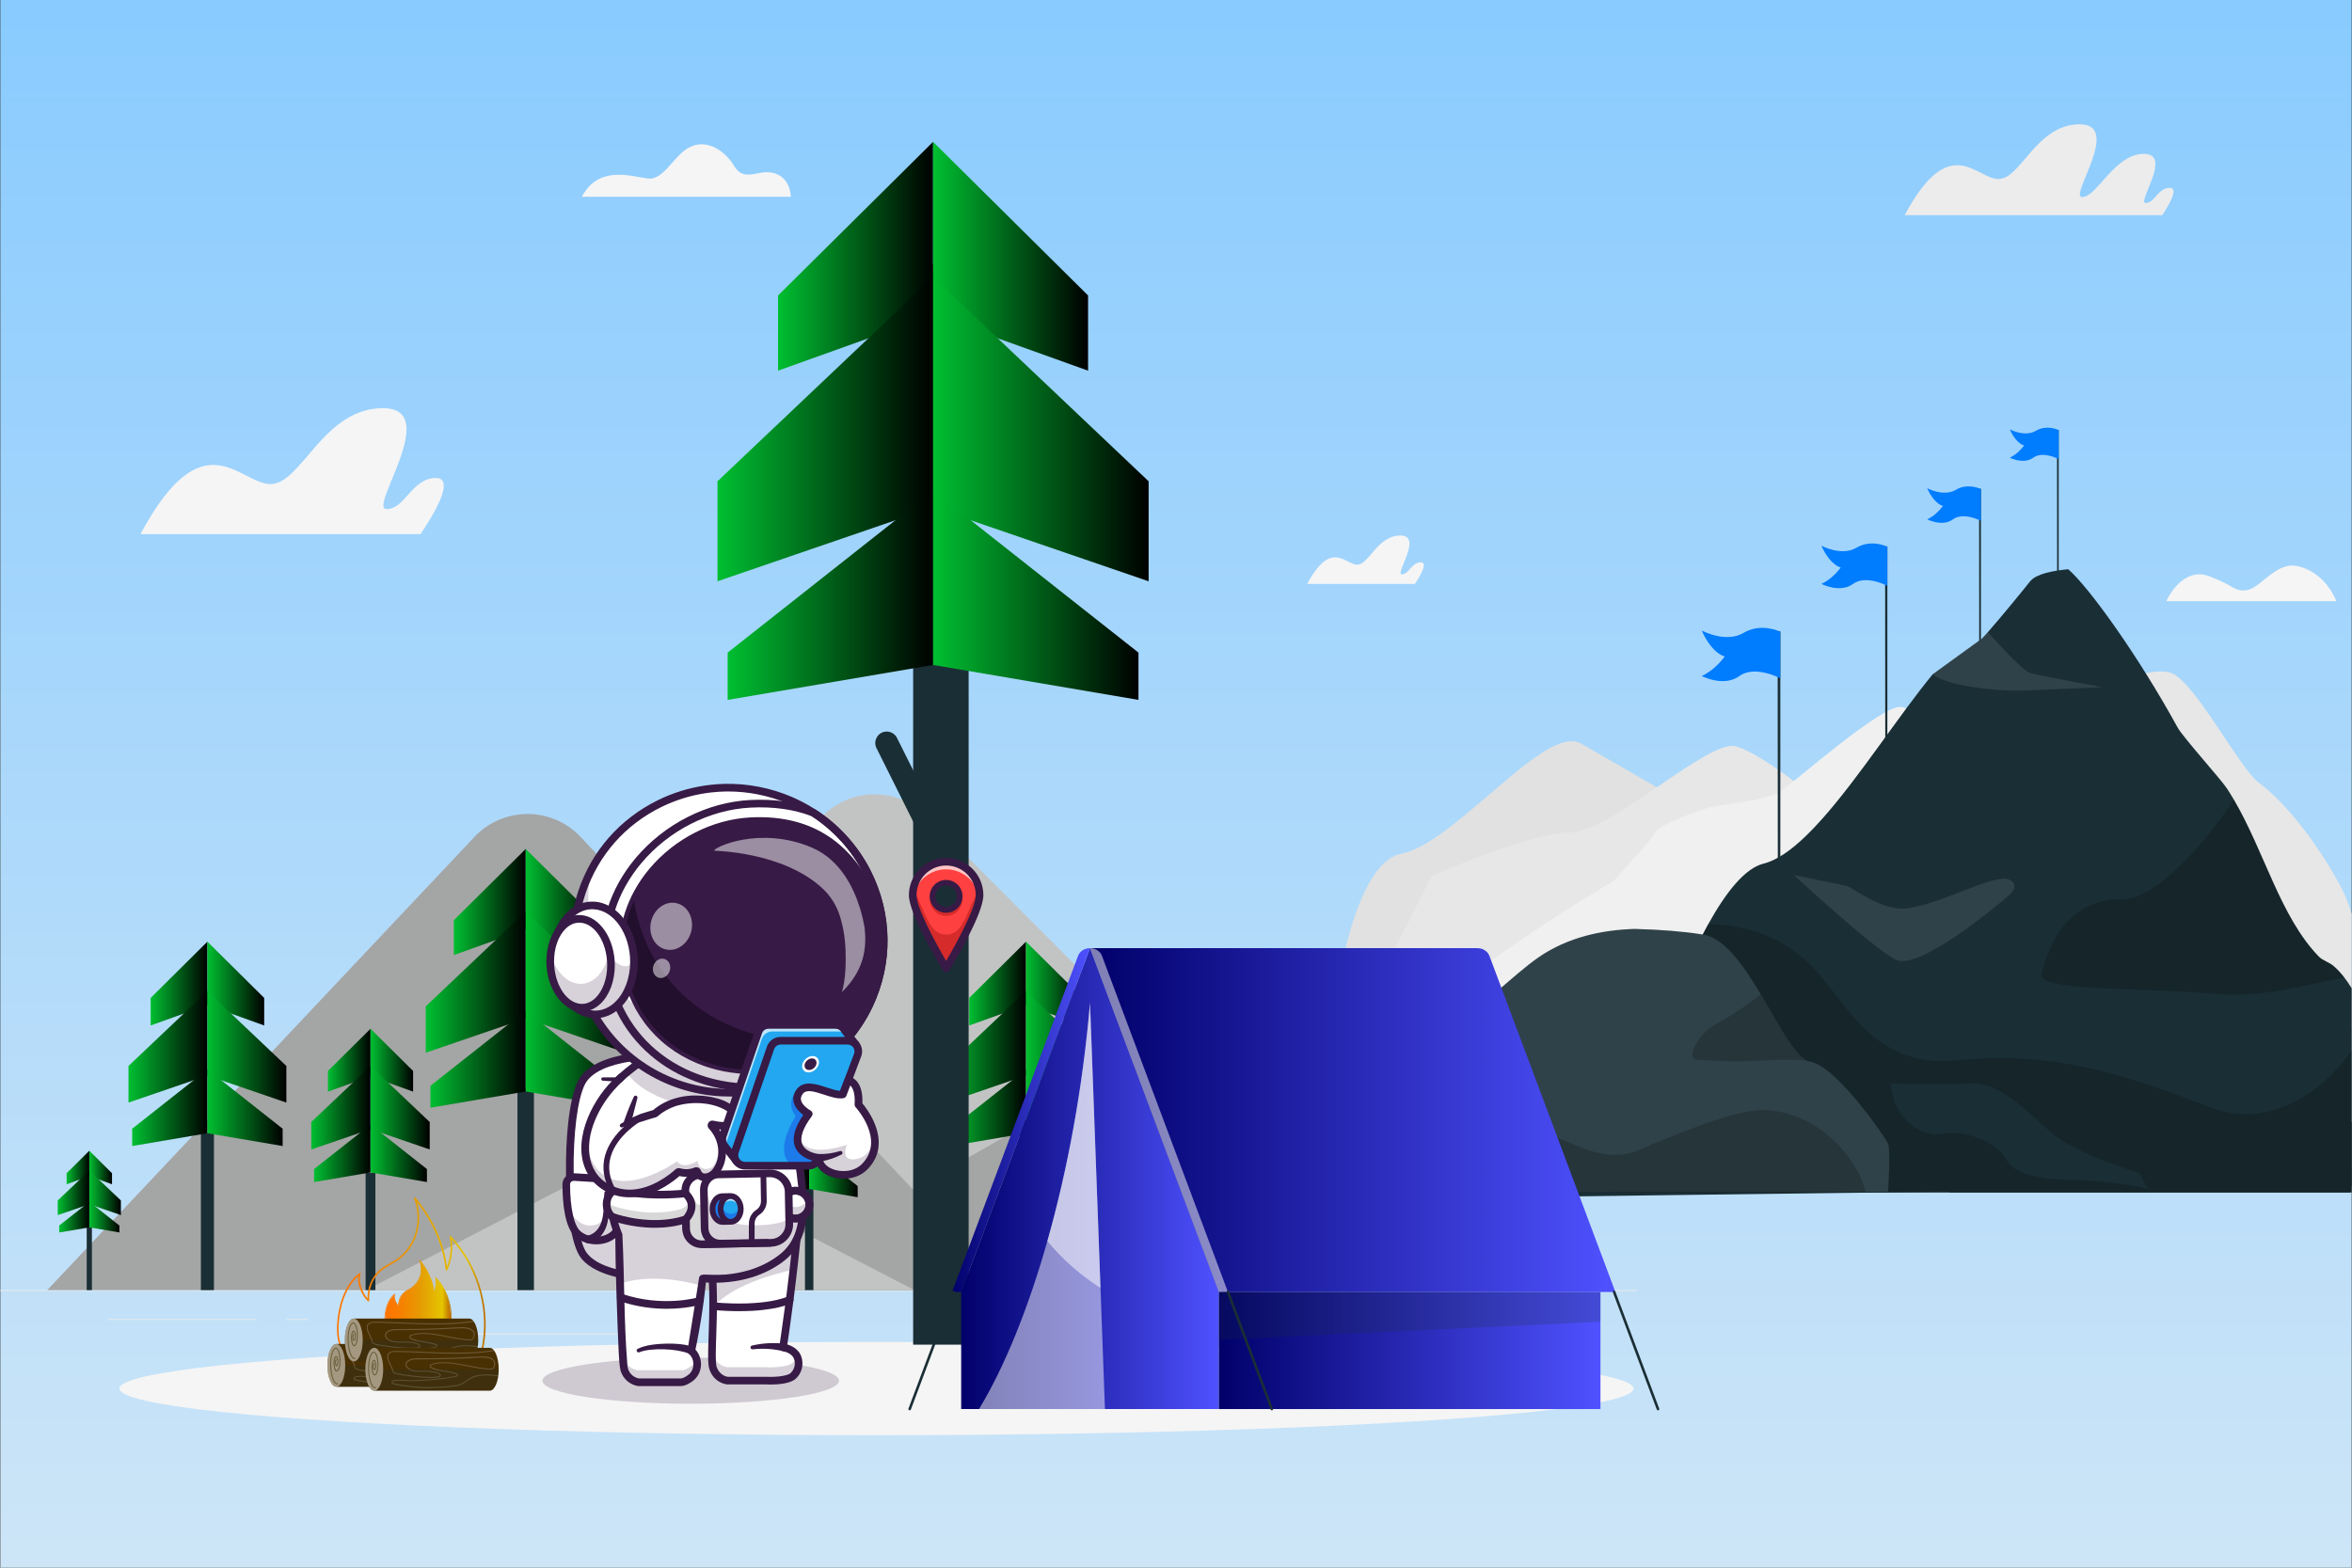 <?xml version="1.0" encoding="UTF-8"?>
<svg id="Layer_1" data-name="Layer 1" xmlns="http://www.w3.org/2000/svg" xmlns:xlink="http://www.w3.org/1999/xlink" viewBox="0 0 1200 800">
  <rect x="0" y="0" width="1200" height="800" fill="#333333" stroke="none"/>
  <defs>
    <style>
      .cls-1 {
        fill: none;
      }

      .cls-2 {
        opacity: .1;
      }

      .cls-2, .cls-3, .cls-4, .cls-5 {
        fill: #fff;
      }

      .cls-6 {
        fill: url(#linear-gradient);
      }

      .cls-7 {
        clip-path: url(#clippath);
      }

      .cls-8 {
        fill: #007cff;
      }

      .cls-9 {
        fill: #f0f0f0;
      }

      .cls-10 {
        fill: #f5f5f5;
      }

      .cls-11 {
        fill: #e7e7e7;
      }

      .cls-12 {
        fill: #e8e8e8;
      }

      .cls-13 {
        fill: #ececec;
      }

      .cls-14 {
        fill: #ff4040;
      }

      .cls-15 {
        fill: #6b623e;
      }

      .cls-16 {
        fill: #c2c4c4;
      }

      .cls-17 {
        fill: #a4a5a5;
      }

      .cls-18 {
        fill: #d8d8d8;
      }

      .cls-19 {
        fill: #d62b2b;
      }

      .cls-20 {
        fill: #e1e1e1;
      }

      .cls-21 {
        fill: #22a7f0;
      }

      .cls-22 {
        fill: #220f2d;
      }

      .cls-23 {
        fill: #1c7aea;
      }

      .cls-24 {
        fill: #371a45;
      }

      .cls-25, .cls-26 {
        fill: #1a2e35;
      }

      .cls-27 {
        fill: #493002;
      }

      .cls-26, .cls-4, .cls-28, .cls-29 {
        opacity: .2;
      }

      .cls-30 {
        fill: url(#Gold_Dust-2);
      }

      .cls-31 {
        fill: url(#Gold_Dust-3);
      }

      .cls-32 {
        fill: url(#linear-gradient-8);
      }

      .cls-33 {
        fill: url(#linear-gradient-9);
      }

      .cls-34 {
        fill: url(#linear-gradient-3);
      }

      .cls-35 {
        fill: url(#linear-gradient-4);
      }

      .cls-36 {
        fill: url(#linear-gradient-2);
      }

      .cls-37 {
        fill: url(#linear-gradient-6);
      }

      .cls-38 {
        fill: url(#linear-gradient-7);
      }

      .cls-39 {
        fill: url(#linear-gradient-5);
      }

      .cls-28 {
        fill: url(#linear-gradient-65);
      }

      .cls-40, .cls-5 {
        opacity: .5;
      }

      .cls-41 {
        opacity: .7;
      }

      .cls-42 {
        fill: url(#linear-gradient-59);
      }

      .cls-43 {
        fill: url(#linear-gradient-57);
      }

      .cls-44 {
        fill: url(#linear-gradient-58);
      }

      .cls-45 {
        fill: url(#linear-gradient-55);
      }

      .cls-46 {
        fill: url(#linear-gradient-56);
      }

      .cls-47 {
        fill: url(#linear-gradient-53);
      }

      .cls-48 {
        fill: url(#linear-gradient-54);
      }

      .cls-49 {
        fill: url(#linear-gradient-51);
      }

      .cls-50 {
        fill: url(#linear-gradient-52);
      }

      .cls-51 {
        fill: url(#linear-gradient-50);
      }

      .cls-52 {
        fill: url(#linear-gradient-67);
      }

      .cls-53 {
        fill: url(#linear-gradient-64);
      }

      .cls-54 {
        fill: url(#linear-gradient-63);
      }

      .cls-55 {
        fill: url(#linear-gradient-66);
      }

      .cls-56 {
        fill: url(#linear-gradient-60);
      }

      .cls-57 {
        fill: url(#linear-gradient-62);
      }

      .cls-58 {
        fill: url(#linear-gradient-61);
      }

      .cls-59 {
        fill: url(#linear-gradient-41);
      }

      .cls-60 {
        fill: url(#linear-gradient-40);
      }

      .cls-61 {
        fill: url(#linear-gradient-43);
      }

      .cls-62 {
        fill: url(#linear-gradient-42);
      }

      .cls-63 {
        fill: url(#linear-gradient-45);
      }

      .cls-64 {
        fill: url(#linear-gradient-46);
      }

      .cls-65 {
        fill: url(#linear-gradient-44);
      }

      .cls-66 {
        fill: url(#linear-gradient-49);
      }

      .cls-67 {
        fill: url(#linear-gradient-47);
      }

      .cls-68 {
        fill: url(#linear-gradient-48);
      }

      .cls-69 {
        fill: url(#linear-gradient-14);
      }

      .cls-70 {
        fill: url(#linear-gradient-18);
      }

      .cls-71 {
        fill: url(#linear-gradient-22);
      }

      .cls-72 {
        fill: url(#linear-gradient-20);
      }

      .cls-73 {
        fill: url(#linear-gradient-21);
      }

      .cls-74 {
        fill: url(#linear-gradient-23);
      }

      .cls-75 {
        fill: url(#linear-gradient-15);
      }

      .cls-76 {
        fill: url(#linear-gradient-19);
      }

      .cls-77 {
        fill: url(#linear-gradient-16);
      }

      .cls-78 {
        fill: url(#linear-gradient-17);
      }

      .cls-79 {
        fill: url(#linear-gradient-13);
      }

      .cls-80 {
        fill: url(#linear-gradient-12);
      }

      .cls-81 {
        fill: url(#linear-gradient-10);
      }

      .cls-82 {
        fill: url(#linear-gradient-11);
      }

      .cls-83 {
        fill: url(#linear-gradient-27);
      }

      .cls-84 {
        fill: url(#linear-gradient-24);
      }

      .cls-85 {
        fill: url(#linear-gradient-26);
      }

      .cls-86 {
        fill: url(#linear-gradient-38);
      }

      .cls-87 {
        fill: url(#linear-gradient-35);
      }

      .cls-88 {
        fill: url(#linear-gradient-37);
      }

      .cls-89 {
        fill: url(#linear-gradient-34);
      }

      .cls-90 {
        fill: url(#linear-gradient-39);
      }

      .cls-91 {
        fill: url(#linear-gradient-36);
      }

      .cls-92 {
        fill: url(#linear-gradient-25);
      }

      .cls-93 {
        fill: url(#linear-gradient-28);
      }

      .cls-94 {
        fill: url(#linear-gradient-29);
      }

      .cls-95 {
        fill: url(#linear-gradient-33);
      }

      .cls-96 {
        fill: url(#linear-gradient-30);
      }

      .cls-97 {
        fill: url(#linear-gradient-32);
      }

      .cls-98 {
        fill: url(#linear-gradient-31);
      }

      .cls-99 {
        fill: url(#Gold_Dust);
      }
    </style>
    <clipPath id="clippath">
      <rect class="cls-1" x=".17" y="-.29" width="1199.66" height="800.59"/>
    </clipPath>
    <linearGradient id="linear-gradient" x1="600" y1="800.29" x2="600" y2="-.29" gradientUnits="userSpaceOnUse">
      <stop offset="0" stop-color="#cde5f7"/>
      <stop offset="1" stop-color="#89cbff"/>
    </linearGradient>
    <linearGradient id="linear-gradient-2" x1="425.53" y1="539.96" x2="1311.22" y2="539.96" gradientUnits="userSpaceOnUse">
      <stop offset="0" stop-color="#fff"/>
      <stop offset="1" stop-color="#e1e1e1"/>
    </linearGradient>
    <linearGradient id="linear-gradient-3" x1="76.86" y1="501.92" x2="105.82" y2="501.92" gradientUnits="userSpaceOnUse">
      <stop offset="0" stop-color="#00bf31"/>
      <stop offset="1" stop-color="#000"/>
    </linearGradient>
    <linearGradient id="linear-gradient-4" x1="105.82" x2="134.79" xlink:href="#linear-gradient-3"/>
    <linearGradient id="linear-gradient-5" x1="65.55" y1="534.22" y2="534.22" xlink:href="#linear-gradient-3"/>
    <linearGradient id="linear-gradient-6" x1="105.82" y1="534.22" x2="146.1" y2="534.22" xlink:href="#linear-gradient-3"/>
    <linearGradient id="linear-gradient-7" x1="67.44" y1="565.27" y2="565.27" xlink:href="#linear-gradient-3"/>
    <linearGradient id="linear-gradient-8" x1="105.82" y1="565.27" x2="144.21" y2="565.27" xlink:href="#linear-gradient-3"/>
    <linearGradient id="linear-gradient-9" x1="231.54" y1="460.3" x2="268.21" y2="460.3" xlink:href="#linear-gradient-3"/>
    <linearGradient id="linear-gradient-10" x1="268.21" y1="460.3" x2="304.88" y2="460.3" xlink:href="#linear-gradient-3"/>
    <linearGradient id="linear-gradient-11" x1="217.22" y1="501.2" x2="268.21" y2="501.2" xlink:href="#linear-gradient-3"/>
    <linearGradient id="linear-gradient-12" x1="268.21" y1="501.2" x2="319.2" y2="501.2" xlink:href="#linear-gradient-3"/>
    <linearGradient id="linear-gradient-13" x1="219.62" y1="540.51" x2="268.21" y2="540.51" xlink:href="#linear-gradient-3"/>
    <linearGradient id="linear-gradient-14" x1="268.21" y1="540.51" x2="316.8" y2="540.51" xlink:href="#linear-gradient-3"/>
    <linearGradient id="linear-gradient-15" x1="167.31" y1="541.02" x2="189.03" y2="541.02" xlink:href="#linear-gradient-3"/>
    <linearGradient id="linear-gradient-16" x1="189.03" y1="541.02" x2="210.76" y2="541.02" xlink:href="#linear-gradient-3"/>
    <linearGradient id="linear-gradient-17" x1="158.82" y1="565.25" x2="189.03" y2="565.25" xlink:href="#linear-gradient-3"/>
    <linearGradient id="linear-gradient-18" x1="189.03" y1="565.25" x2="219.24" y2="565.25" xlink:href="#linear-gradient-3"/>
    <linearGradient id="linear-gradient-19" x1="160.24" y1="588.54" x2="189.03" y2="588.54" xlink:href="#linear-gradient-3"/>
    <linearGradient id="linear-gradient-20" x1="189.03" y1="588.54" x2="217.82" y2="588.54" xlink:href="#linear-gradient-3"/>
    <linearGradient id="linear-gradient-21" x1="659.63" y1="537.98" x2="681.91" y2="537.98" xlink:href="#linear-gradient-3"/>
    <linearGradient id="linear-gradient-22" x1="681.91" y1="537.98" x2="704.2" y2="537.98" xlink:href="#linear-gradient-3"/>
    <linearGradient id="linear-gradient-23" x1="650.92" y1="562.84" x2="681.91" y2="562.84" xlink:href="#linear-gradient-3"/>
    <linearGradient id="linear-gradient-24" x1="681.91" y1="562.84" x2="712.91" y2="562.84" xlink:href="#linear-gradient-3"/>
    <linearGradient id="linear-gradient-25" x1="652.38" y1="586.72" x2="681.91" y2="586.72" xlink:href="#linear-gradient-3"/>
    <linearGradient id="linear-gradient-26" x1="681.91" y1="586.72" x2="711.45" y2="586.72" xlink:href="#linear-gradient-3"/>
    <linearGradient id="linear-gradient-27" x1="732.98" y1="595.77" x2="744.56" y2="595.77" xlink:href="#linear-gradient-3"/>
    <linearGradient id="linear-gradient-28" x1="744.56" y1="595.77" x2="756.15" y2="595.77" xlink:href="#linear-gradient-3"/>
    <linearGradient id="linear-gradient-29" x1="728.45" y1="608.7" x2="744.56" y2="608.7" xlink:href="#linear-gradient-3"/>
    <linearGradient id="linear-gradient-30" x1="744.56" y1="608.7" x2="760.67" y2="608.7" xlink:href="#linear-gradient-3"/>
    <linearGradient id="linear-gradient-31" x1="729.21" y1="621.11" x2="744.56" y2="621.11" xlink:href="#linear-gradient-3"/>
    <linearGradient id="linear-gradient-32" x1="744.56" y1="621.11" x2="759.91" y2="621.11" xlink:href="#linear-gradient-3"/>
    <linearGradient id="linear-gradient-33" x1="336.5" y1="595.77" x2="348.09" y2="595.77" xlink:href="#linear-gradient-3"/>
    <linearGradient id="linear-gradient-34" x1="348.09" y1="595.77" x2="359.68" y2="595.77" xlink:href="#linear-gradient-3"/>
    <linearGradient id="linear-gradient-35" x1="331.98" y1="608.7" x2="348.09" y2="608.7" xlink:href="#linear-gradient-3"/>
    <linearGradient id="linear-gradient-36" x1="348.09" y1="608.7" x2="364.2" y2="608.7" xlink:href="#linear-gradient-3"/>
    <linearGradient id="linear-gradient-37" x1="332.74" y1="621.11" x2="348.09" y2="621.11" xlink:href="#linear-gradient-3"/>
    <linearGradient id="linear-gradient-38" x1="348.09" y1="621.11" x2="363.44" y2="621.11" xlink:href="#linear-gradient-3"/>
    <linearGradient id="linear-gradient-39" x1="33.98" y1="595.77" x2="45.57" y2="595.77" xlink:href="#linear-gradient-3"/>
    <linearGradient id="linear-gradient-40" x1="45.57" y1="595.77" x2="57.15" y2="595.77" xlink:href="#linear-gradient-3"/>
    <linearGradient id="linear-gradient-41" x1="29.45" y1="608.7" x2="45.57" y2="608.7" xlink:href="#linear-gradient-3"/>
    <linearGradient id="linear-gradient-42" x1="45.57" y1="608.7" x2="61.68" y2="608.7" xlink:href="#linear-gradient-3"/>
    <linearGradient id="linear-gradient-43" x1="30.21" y1="621.11" x2="45.57" y2="621.11" xlink:href="#linear-gradient-3"/>
    <linearGradient id="linear-gradient-44" x1="45.57" y1="621.11" x2="60.92" y2="621.11" xlink:href="#linear-gradient-3"/>
    <linearGradient id="linear-gradient-45" x1="394.17" y1="557.5" x2="412.85" y2="557.5" xlink:href="#linear-gradient-3"/>
    <linearGradient id="linear-gradient-46" x1="412.85" y1="557.5" x2="431.52" y2="557.5" xlink:href="#linear-gradient-3"/>
    <linearGradient id="linear-gradient-47" x1="386.88" y1="578.32" x2="412.85" y2="578.32" xlink:href="#linear-gradient-3"/>
    <linearGradient id="linear-gradient-48" x1="412.85" y1="578.32" x2="438.81" y2="578.32" xlink:href="#linear-gradient-3"/>
    <linearGradient id="linear-gradient-49" x1="388.1" y1="598.34" x2="412.85" y2="598.34" xlink:href="#linear-gradient-3"/>
    <linearGradient id="linear-gradient-50" x1="412.85" y1="598.34" x2="437.59" y2="598.34" xlink:href="#linear-gradient-3"/>
    <linearGradient id="linear-gradient-51" x1="494.5" x2="523.46" xlink:href="#linear-gradient-3"/>
    <linearGradient id="linear-gradient-52" x1="523.46" x2="552.43" xlink:href="#linear-gradient-3"/>
    <linearGradient id="linear-gradient-53" x1="483.18" y1="534.22" x2="523.46" y2="534.22" xlink:href="#linear-gradient-3"/>
    <linearGradient id="linear-gradient-54" x1="523.46" y1="534.22" x2="563.74" y2="534.22" xlink:href="#linear-gradient-3"/>
    <linearGradient id="linear-gradient-55" x1="485.08" y1="565.27" x2="523.46" y2="565.27" xlink:href="#linear-gradient-3"/>
    <linearGradient id="linear-gradient-56" x1="523.46" y1="565.27" x2="561.84" y2="565.27" xlink:href="#linear-gradient-3"/>
    <linearGradient id="Gold_Dust" data-name="Gold Dust" x1="171.93" y1="652.21" x2="247.84" y2="652.21" gradientUnits="userSpaceOnUse">
      <stop offset="0" stop-color="#ff7300"/>
      <stop offset=".18" stop-color="#f97c00"/>
      <stop offset=".47" stop-color="#ea9502"/>
      <stop offset=".55" stop-color="#e59e03"/>
      <stop offset=".87" stop-color="#e5c500"/>
      <stop offset=".99" stop-color="#bf6f00"/>
    </linearGradient>
    <linearGradient id="Gold_Dust-2" data-name="Gold Dust" x1="196.58" y1="661.9" x2="229.99" y2="661.9" xlink:href="#Gold_Dust"/>
    <linearGradient id="Gold_Dust-3" data-name="Gold Dust" x1="196.15" y1="661.38" x2="230.38" y2="661.38" xlink:href="#Gold_Dust"/>
    <linearGradient id="linear-gradient-57" x1="396.96" y1="130.77" x2="476.05" y2="130.77" xlink:href="#linear-gradient-3"/>
    <linearGradient id="linear-gradient-58" x1="476.05" y1="130.77" x2="555.14" y2="130.77" xlink:href="#linear-gradient-3"/>
    <linearGradient id="linear-gradient-59" x1="366.07" y1="218.98" x2="476.05" y2="218.98" xlink:href="#linear-gradient-3"/>
    <linearGradient id="linear-gradient-60" x1="476.05" y1="218.98" x2="586.03" y2="218.98" xlink:href="#linear-gradient-3"/>
    <linearGradient id="linear-gradient-61" x1="371.25" y1="303.75" x2="476.05" y2="303.75" xlink:href="#linear-gradient-3"/>
    <linearGradient id="linear-gradient-62" x1="476.05" y1="303.75" x2="580.85" y2="303.75" xlink:href="#linear-gradient-3"/>
    <linearGradient id="linear-gradient-63" x1="490.4" y1="601.45" x2="621.88" y2="601.45" gradientUnits="userSpaceOnUse">
      <stop offset="0" stop-color="#01006a"/>
      <stop offset="1" stop-color="#4f52ff"/>
    </linearGradient>
    <linearGradient id="linear-gradient-64" x1="485.78" y1="571.57" x2="556.14" y2="571.57" xlink:href="#linear-gradient-63"/>
    <linearGradient id="linear-gradient-65" x1="485.78" y1="571.57" x2="556.14" y2="571.57" xlink:href="#linear-gradient-63"/>
    <linearGradient id="linear-gradient-66" x1="556.14" y1="571.57" x2="824.17" y2="571.57" xlink:href="#linear-gradient-63"/>
    <linearGradient id="linear-gradient-67" x1="621.88" y1="689.17" x2="816.56" y2="689.17" xlink:href="#linear-gradient-63"/>
  </defs>
  <g class="cls-7">
    <path class="cls-6" d="m1199.83,800.29H.17V-.29h1199.66v800.59Z"/>
    <path class="cls-20" d="m866.24,413.88s-41.74-24.25-59.73-34.51c-17.99-10.25-64.36,51.09-91.57,56.27-27.21,5.18-35.94,90.09-35.94,90.09h170.06l17.19-111.85Z"/>
    <path class="cls-11" d="m926.01,407.08s-26.36-22.05-40.18-26.21c-13.82-4.16-64.5,44.16-84.72,43.96-20.23-.2-70.66,22.17-70.66,22.17l-40.08,78.75h176.7l58.95-118.66Z"/>
    <path class="cls-9" d="m1006.16,389.9s-26.27-27.55-36.01-29.16c-9.73-1.61-55.6,39.29-62.11,43.34-6.52,4.05-26.05,6.08-33.52,7.43-7.46,1.35-28.74,9.97-29.41,12.49-.68,2.52-21.91,25.58-21.91,25.58,0,0-85.46,50.12-101.11,76.23h327.48l-43.41-135.89Z"/>
    <path class="cls-11" d="m1059.89,356.67s35.89-18.29,48.2-13.09c12.31,5.2,34.64,48.85,44.63,56.07,11.58,8.37,28.2,28.15,41.28,52.33,13.04,24.1,14.86,72.3,14.86,72.3h-89.56l-59.4-167.61Z"/>
    <path class="cls-10" d="m1192.07,306.78c-2.27-5.29-7.99-15.19-19.82-17.89-10.82-2.47-19,11.21-25.71,12.21-6.71,1.01-5.97-2.02-19.39-7.05-11.48-4.31-19.17,6.9-21.89,12.73h86.81Z"/>
    <path class="cls-10" d="m403.49,100.42s0-12.05-11.83-12.55c-5.65-.24-12.56,4.39-16.93-2.93-5.07-8.5-13.93-13.57-21.91-10.28-8.82,3.64-13.81,17.57-22.42,16.43-8.61-1.14-25.04-6.87-33.53,9.33h106.62Z"/>
    <g>
      <path class="cls-5" d="m1188.32,578.81s-31.53-44.26-39.41-49.12c-7.88-4.85-37.59,3.03-57.6,3.03s-31.53,28.26-43.66,33.35c-12.13,5.09-53.36,42.45-53.36,42.45h204.95l-10.91-29.71Z"/>
      <path class="cls-25" d="m1188.32,578.81s-31.53-44.26-39.41-49.12c-7.88-4.85-37.59,3.03-57.6,3.03s-31.53,28.26-43.66,33.35c-12.13,5.09-53.36,42.45-53.36,42.45h204.95l-10.91-29.71Z"/>
      <path class="cls-2" d="m1188.32,578.81s-31.53-44.26-39.41-49.12c-7.88-4.85-37.59,3.03-57.6,3.03s-31.53,28.26-43.66,33.35c-12.13,5.09-53.36,42.45-53.36,42.45h204.95l-10.91-29.71Z"/>
      <path class="cls-29" d="m1199.23,608.52h-204.96s1.33-1.2,3.57-3.2c10.41-1.36,33.84-4.77,40.17-8.62,8.2-5,47.73-10,67.74-6.82,20.01,3.18,19.1-27.74,29.11-35.93,6.11-5,9.97-16.74,12.02-25.09.78.2,1.46.49,2.02.84,7.89,4.84,39.42,49.12,39.42,49.12l10.91,29.71Z"/>
    </g>
    <path class="cls-36" d="m425.53,579.5s120.88-107.13,403.76-51.3c282.88,55.83,444.94-52.66,444.94-52.66l37,119.64-875.02,9.2-10.67-24.88Z"/>
    <g>
      <g>
        <polygon class="cls-25" points="1010.68 335.48 1010.68 249.44 1009.74 249.41 1009.8 335.45 1010.68 335.48"/>
        <path class="cls-8" d="m1010.68,249.57s-6.56-3.31-12.81.39c-6.25,3.71-14.59-.82-14.59-.82,1.51,3.64,4.63,8.12,8.02,9.04-2.17,2.89-4.64,5.18-8.02,6.85,0,0,7.71,3.96,13.13,0,5.42-3.96,14.27.79,14.27.79v-16.25Z"/>
      </g>
      <g>
        <polygon class="cls-25" points="962.94 384.48 962.94 278.85 961.79 278.82 961.87 384.44 962.94 384.48"/>
        <path class="cls-8" d="m962.94,279.01s-8.05-4.07-15.73.48c-7.68,4.55-17.91-1.01-17.91-1.01,1.85,4.47,5.68,9.97,9.85,11.1-2.67,3.55-5.69,6.36-9.85,8.41,0,0,9.47,4.86,16.12,0,6.65-4.86,17.52.97,17.52.97v-19.95Z"/>
      </g>
      <g>
        <polygon class="cls-25" points="908.33 448.1 908.33 322.2 906.96 322.16 907.05 448.05 908.33 448.1"/>
        <path class="cls-8" d="m908.33,322.39s-9.6-4.85-18.75.57c-9.15,5.42-21.35-1.21-21.35-1.21,2.21,5.33,6.77,11.88,11.74,13.23-3.18,4.24-6.79,7.58-11.74,10.02,0,0,11.28,5.79,19.21,0,7.93-5.79,20.88,1.16,20.88,1.16v-23.77Z"/>
      </g>
      <g>
        <polygon class="cls-25" points="1050.36 297.69 1050.36 219.37 1049.5 219.35 1049.56 297.66 1050.36 297.69"/>
        <path class="cls-8" d="m1050.36,219.49s-5.97-3.02-11.66.36c-5.69,3.37-13.28-.75-13.28-.75,1.37,3.32,4.21,7.39,7.3,8.23-1.98,2.63-4.22,4.72-7.3,6.23,0,0,7.02,3.6,11.95,0,4.93-3.6,12.99.72,12.99.72v-14.79Z"/>
      </g>
    </g>
    <path class="cls-25" d="m449.62,615.07l829.08-10.69s-33.21-45.79-59.88-38.93c-26.68,6.85-64.97,34.58-73.78,24.46-8.81-10.12-73.74-23.88-105.29-14.37-31.55,9.51-61.55,5.73-86.57,2.37-25.02-3.36-116.35.04-146.39,12.18-30.04,12.14-204.17,3.71-204.26-4.28s-44.49-10.64-44.49-6.73-46.46,16.13-57.82,13.11c-11.36-3.02-40.27,2.3-50.59,22.87Z"/>
    <g>
      <path class="cls-25" d="m1219.51,608.52h-398.26s0-.02.01-.03t.03-.05c.05-.25.32-1.26.78-2.91.08-.28.16-.58.24-.9.07-.24.14-.47.19-.71.11-.42.24-.9.39-1.37.01-.05.01-.06.01-.08.84-3.07,2-7.14,3.44-12.06.18-.61.36-1.23.55-1.87.19-.66.39-1.31.57-1.98.43-1.4.88-2.89,1.32-4.43.31-.94.59-1.92.89-2.92.35-1.1.7-2.26,1.07-3.44.24-.77.47-1.57.72-2.34.22-.66.42-1.34.61-2,.35-1.07.69-2.15,1.04-3.29.22-.68.45-1.37.66-2.06.27-.83.53-1.68.81-2.55,1.32-4.17,2.74-8.51,4.24-12.94.04-.09.08-.2.11-.31.59-1.71,1.17-3.46,1.78-5.22.03-.09.05-.19.09-.28.39-1.15.8-2.31,1.2-3.48.45-1.24.86-2.48,1.31-3.76.41-1.15.81-2.26,1.23-3.4.5-1.4,1-2.8,1.51-4.23.85-2.3,1.7-4.61,2.57-6.92.84-2.17,1.69-4.37,2.52-6.56.38-.96.76-1.9,1.12-2.83,1.12-2.83,2.25-5.66,3.42-8.46.39-.91.77-1.84,1.16-2.75,1.55-3.7,3.15-7.33,4.75-10.85,1.13-2.5,2.28-4.94,3.44-7.33,2.12-4.39,4.28-8.59,6.47-12.52,9.22-16.64,18.89-28.65,28.19-30.95,6.87-1.68,14.27-6.95,21.91-14.37,2.61-2.52,5.24-5.3,7.88-8.27h.01c19.17-21.48,39.37-53.14,56.61-74.04l24.58-17.8c.4-.2,1.7-1.57,3.52-3.65,6.09-6.87,18.02-21.45,21.9-26.34,3.44-3.44,10.65-4.94,19.12-5.79,10.8,9.44,35.84,44.36,55.81,80.77,2.67,4.89,22.1,26.42,25.19,31.15,1.2,1.84,2.35,3.71,3.47,5.61,15.69,26.81,23.64,59.62,43.22,80,2.24,2.34,5.41,2.93,7.82,5.06,1.88,1.65,3.63,3.55,5.27,5.66,4.67,6.01,8.42,13.71,11.41,22.25,12.72,36.23,12.08,87.53,12.08,87.53Z"/>
      <path class="cls-2" d="m915.36,446.61s39.65,36.83,51.78,43.12c12.12,6.29,55.59-30.93,55.59-30.93,0,0,9.7-6.81,2.25-9.96-7.46-3.15-34.63,12.54-52.23,14.74-12.56,1.57-28.13-11.07-30.83-11.6-2.7-.52-26.55-5.38-26.55-5.38Z"/>
      <path class="cls-2" d="m1072.69,350.68s-22.95.98-39.15,1.67c-16.2.69-41.16-2.72-47.41-8.29l24.58-17.8c.4-.2,1.7-1.57,3.52-3.65,6.53,7.3,18.01,19.72,21.33,20.73,4.73,1.45,37.13,7.34,37.13,7.34Z"/>
      <path class="cls-29" d="m1196.02,498.74c-20.97,4.07-41.35,10.46-66.56,8.35-42.22-3.54-90.59-1.13-87.86-10.39,2.74-9.28,10.22-38.04,40.87-37.74,17.36.17,42.74-28.48,57.26-50.94,15.69,26.81,23.64,59.62,43.22,80,2.24,2.34,5.41,2.93,7.82,5.06,1.88,1.65,3.63,3.55,5.27,5.66Z"/>
      <path class="cls-29" d="m1219.51,608.52h-398.23v-.04s.01-.02.01-.04c.07-.25.34-1.27.79-2.92.09-.28.16-.58.24-.9.07-.23.13-.46.19-.7.13-.44.26-.9.39-1.37.01-.04.01-.05.01-.07.86-3.05,2.02-7.15,3.44-12.06.19-.62.37-1.23.56-1.88s.39-1.3.57-1.97c.43-1.41.87-2.9,1.32-4.44.3-.95.59-1.92.89-2.92.34-1.11.7-2.27,1.06-3.45.24-.77.47-1.57.72-2.34.22-.67.42-1.34.62-2.01.34-1.06.69-2.15,1.03-3.27.22-.69.44-1.37.66-2.06.27-.84.53-1.69.82-2.55,1.33-4.15,2.75-8.48,4.23-12.94.04-.11.09-.21.11-.32.59-1.72,1.18-3.47,1.78-5.23.03-.09.06-.19.1-.28.39-1.14.79-2.31,1.19-3.47.44-1.25.87-2.5,1.32-3.77.4-1.13.8-2.25,1.22-3.4.5-1.39,1-2.8,1.52-4.22.85-2.31,1.71-4.61,2.57-6.92.83-2.18,1.68-4.38,2.52-6.57.37-.95.75-1.9,1.12-2.83,1.12-2.83,2.25-5.65,3.41-8.45.39-.92.77-1.85,1.16-2.76,1.55-3.7,3.14-7.32,4.75-10.84,1.13-2.5,2.28-4.95,3.44-7.34,2.12-4.38,4.29-8.57,6.47-12.51,14.36-.05,33.48,3.57,50.26,18.92,19.59,17.92,31.97,55.2,76.92,50.5,44.95-4.72,81.24,5.26,128.51,23.94,36.43,14.4,71.48-18.06,80.23-44.06,12.72,36.24,12.08,87.53,12.08,87.53Z"/>
    </g>
    <g>
      <g>
        <path class="cls-25" d="m933.07,578.32s22.65-25.48,26.42-25.48,32.91.88,46.62,0,28.8,14.93,40.86,25.48c12.07,10.54,44.5,20.21,44.5,20.21l5.28,9.66h-163.68v-29.87Z"/>
        <path class="cls-29" d="m1096.76,608.18h-163.67v-29.87s22.64-25.48,26.41-25.48c.78,0,2.64.04,5.22.09.91,16.29,13.91,28.46,28.13,25.46.12-.02.23-.05.35-.07,5.57-1.18,24.51,2.2,30.54,13.62,6.03,11.42,34.84,10.14,34.84,10.14,0,0,26.34,1.41,37.42,4.73l.75,1.39Z"/>
      </g>
      <path class="cls-25" d="m963.26,608.19h-260.96s.39-1.4,1.12-3.84c.17-.53.33-1.11.52-1.76.75-2.53,1.74-5.84,2.9-9.61.58-1.88,1.2-3.89,1.86-5.99.33-1.04.68-2.12,1.02-3.21.52-1.62,1.06-3.28,1.62-5,.19-.56.37-1.13.56-1.69,2.63-7.99,5.57-16.46,8.5-23.94.83-2.15,1.68-4.22,2.51-6.18.62-1.47,1.24-2.87,1.84-4.2.62-1.33,1.22-2.58,1.8-3.77.39-.77.79-1.5,1.16-2.2,1.74-3.11,3.36-5.33,4.77-6.3,22.07-14.89,39.85-33.26,52.53-42,15-10.33,32.58-13.98,49.05-14.46,12.89.31,24.97,1.33,33.26,2.63.73.12,1.43.24,2.13.36.56.1,1.12.24,1.68.41,1.08.31,2.13.77,3.19,1.33.31.17.64.34.95.53,1.6.94,3.17,2.12,4.72,3.5.87.8,1.76,1.64,2.63,2.53.04.07.08.1.12.14.62.65,1.22,1.3,1.82,2,2.42,2.75,4.77,5.91,7.05,9.29,1.14,1.69,2.26,3.43,3.38,5.19.52.82,1.02,1.64,1.53,2.46.58.97,1.18,1.96,1.76,2.92.56.94,1.12,1.86,1.66,2.8.29.48.58.99.89,1.5,1.35,2.29,2.65,4.56,3.94,6.78.06.12.12.24.21.34.44.8.89,1.57,1.35,2.34.08.12.17.27.25.41.79,1.35,1.57,2.68,2.36,3.96.52.87,1.02,1.69,1.53,2.49,1.26,2,2.51,3.89,3.71,5.58.48.65.95,1.3,1.43,1.91.04.07.1.14.17.22.39.53.81,1.01,1.22,1.5.04.05.08.1.12.14.41.48.83.92,1.24,1.33.25.24.48.48.73.68.64.58,1.26,1.06,1.89,1.47.21.14.41.27.62.36.23.12.46.22.68.31.17.07.33.12.5.17.25.1.5.14.75.17,2.03.29,4.37,1.45,6.88,3.16.5.36.99.72,1.51,1.11.52.39,1.02.8,1.55,1.23.52.43,1.04.89,1.55,1.35.54.46,1.08.94,1.6,1.45.81.75,1.62,1.54,2.4,2.34.27.27.54.53.81.82,1.35,1.38,2.69,2.82,4,4.3.27.31.54.6.79.92,9.45,10.77,17.78,23.12,18.63,25.1,1.51,3.5,0,24.6,0,24.6Z"/>
      <path class="cls-2" d="m963.26,608.19h-260.96s.39-1.4,1.12-3.84c.17-.53.33-1.11.52-1.76.75-2.53,1.74-5.84,2.9-9.61.58-1.88,1.2-3.89,1.86-5.99.33-1.04.68-2.12,1.02-3.21.52-1.62,1.06-3.28,1.62-5,.19-.56.37-1.13.56-1.69,2.63-7.99,5.57-16.46,8.5-23.94.83-2.15,1.68-4.22,2.51-6.18.62-1.47,1.24-2.87,1.84-4.2.62-1.33,1.22-2.58,1.8-3.77.39-.77.79-1.5,1.16-2.2,1.74-3.11,3.36-5.33,4.77-6.3,22.07-14.89,39.85-33.26,52.53-42,15-10.33,32.58-13.98,49.05-14.46,12.89.31,24.97,1.33,33.26,2.63.73.12,1.43.24,2.13.36.56.1,1.12.24,1.68.41,1.08.31,2.13.77,3.19,1.33.31.17.64.34.95.53,1.6.94,3.17,2.12,4.72,3.5.87.8,1.76,1.64,2.63,2.53.04.07.08.1.12.14.62.65,1.22,1.3,1.82,2,2.42,2.75,4.77,5.91,7.05,9.29,1.14,1.69,2.26,3.43,3.38,5.19.52.82,1.02,1.64,1.53,2.46.58.97,1.18,1.96,1.76,2.92.56.94,1.12,1.86,1.66,2.8.29.48.58.99.89,1.5,1.35,2.29,2.65,4.56,3.94,6.78.06.12.12.24.21.34.44.8.89,1.57,1.35,2.34.08.12.17.27.25.41.79,1.35,1.57,2.68,2.36,3.96.52.87,1.02,1.69,1.53,2.49,1.26,2,2.51,3.89,3.71,5.58.48.65.95,1.3,1.43,1.91.04.07.1.14.17.22.39.53.81,1.01,1.22,1.5.04.05.08.1.12.14.41.48.83.92,1.24,1.33.25.24.48.48.73.68.64.58,1.26,1.06,1.89,1.47.21.14.41.27.62.36.23.12.46.22.68.31.17.07.33.12.5.17.25.1.5.14.75.17,2.03.29,4.37,1.45,6.88,3.16.5.36.99.72,1.51,1.11.52.39,1.02.8,1.55,1.23.52.43,1.04.89,1.55,1.35.54.46,1.08.94,1.6,1.45.81.75,1.62,1.54,2.4,2.34.27.27.54.53.81.82,1.35,1.38,2.69,2.82,4,4.3.27.31.54.6.79.92,9.45,10.77,17.78,23.12,18.63,25.1,1.51,3.5,0,24.6,0,24.6Z"/>
      <path class="cls-29" d="m921.62,541.16c-5.93-.39-12.88-.54-19.68-.07-17.35,1.21-30.92-.04-36.46-.3-5.52-.25.54-13.3,10.45-18.48,6.58-3.44,16.11-9.77,22.37-14.93,8.91,14.9,16.76,30.36,23.32,33.79Z"/>
      <path class="cls-29" d="m951.95,608.18h-225.88c11.54-9.49,38.68-30.59,52.58-31.05,17.95-.58,35.76,18.75,56.76,9.96,21.01-8.78,50.46-21.15,64.7-20.64,26.79.95,46.62,22.79,51.84,41.73Z"/>
    </g>
    <g>
      <g>
        <rect class="cls-13" x="-36.11" y="658.34" width="871.35" height=".44"/>
        <rect class="cls-13" x="690.21" y="686.39" width="57.72" height=".44"/>
        <rect class="cls-13" x="525.96" y="691.12" width="15.15" height=".44"/>
        <rect class="cls-13" x="655.02" y="670.21" width="33.45" height=".44"/>
        <rect class="cls-13" x="55.31" y="673.14" width="75.27" height=".44"/>
        <rect class="cls-13" x="146.1" y="673.14" width="11.04" height=".44"/>
        <rect class="cls-13" x="193.01" y="680.5" width="163.25" height=".44"/>
      </g>
      <g>
        <path class="cls-16" d="m714.22,658.34H178.17l241.71-242.1c14.53-14.55,38.11-14.55,52.63,0l241.71,242.1Z"/>
        <path class="cls-17" d="m514.16,658.34H24.11l217.96-231.26c14.68-15.58,39.45-15.58,54.13,0l217.96,231.26Z"/>
        <path class="cls-17" d="m798.65,658.34h-423.56l196.49-111.79c38.84-22.1,87.51-16.57,120.41,13.68l106.67,98.1Z"/>
        <path class="cls-16" d="m466.5,658.34H186.81l114.25-59.2c16.05-8.32,35.15-8.32,51.2,0l114.25,59.2Z"/>
        <path class="cls-10" d="m71.66,272.59h142.83s20.32-28.66,7.93-28.66-15.64,15.88-25.24,15.88,28.71-51.51-1.81-51.51-41.53,38.73-57.33,38.73-34.29-34.27-66.38,25.56Z"/>
        <path class="cls-10" d="m666.93,298h54.91s7.81-11.02,3.05-11.02-6.01,6.1-9.71,6.1,11.04-19.8-.7-19.8-15.97,14.89-22.04,14.89-13.18-13.18-25.52,9.83Z"/>
        <path class="cls-13" d="m1107.01,95.85c-6.03,0-7.61,7.73-12.29,7.73s13.97-25.07-.88-25.07-23.54,21.32-31.14,22.05c-.13,0-.26.02-.4.02-6.93,0,20.71-37.15-1.31-37.15s-29.95,27.93-41.35,27.93-24.73-24.72-47.88,18.44h131.38s9.89-13.95,3.86-13.95Z"/>
        <rect class="cls-25" x="102.5" y="578.3" width="6.65" height="80.04"/>
        <polygon class="cls-34" points="76.86 523.3 105.82 512.92 105.82 480.53 76.86 509.25 76.86 523.3"/>
        <polygon class="cls-35" points="134.79 523.3 105.82 512.92 105.82 480.53 134.79 509.25 134.79 523.3"/>
        <polygon class="cls-39" points="65.55 562.66 105.82 548.85 105.82 505.79 65.55 543.97 65.55 562.66"/>
        <polygon class="cls-37" points="146.1 562.66 105.82 548.85 105.82 505.79 146.1 543.97 146.1 562.66"/>
        <polygon class="cls-38" points="67.44 584.83 105.82 578.3 105.82 545.71 67.44 575.99 67.44 584.83"/>
        <polygon class="cls-32" points="144.21 584.83 105.82 578.3 105.82 545.71 144.21 575.99 144.21 584.83"/>
        <rect class="cls-25" x="264" y="555.59" width="8.42" height="102.76"/>
        <polygon class="cls-33" points="231.54 487.37 268.21 474.22 268.21 433.23 231.54 469.58 231.54 487.37"/>
        <polygon class="cls-81" points="304.88 487.37 268.21 474.22 268.21 433.23 304.88 469.58 304.88 487.37"/>
        <polygon class="cls-82" points="217.22 537.2 268.21 519.72 268.21 465.2 217.22 513.55 217.22 537.2"/>
        <polygon class="cls-80" points="319.2 537.2 268.21 519.72 268.21 465.2 319.2 513.55 319.2 537.2"/>
        <polygon class="cls-79" points="219.62 565.27 268.21 557 268.21 515.74 219.62 554.08 219.62 565.27"/>
        <polygon class="cls-69" points="316.8 565.27 268.21 557 268.21 515.74 316.8 554.08 316.8 565.27"/>
        <rect class="cls-25" x="186.54" y="598.58" width="4.99" height="59.76"/>
        <polygon class="cls-75" points="167.31 557.06 189.03 549.27 189.03 524.99 167.31 546.52 167.31 557.06"/>
        <polygon class="cls-77" points="210.76 557.06 189.03 549.27 189.03 524.99 210.76 546.52 210.76 557.06"/>
        <polygon class="cls-78" points="158.82 586.58 189.03 576.22 189.03 543.93 158.82 572.57 158.82 586.58"/>
        <polygon class="cls-70" points="219.24 586.58 189.03 576.22 189.03 543.93 219.24 572.57 219.24 586.58"/>
        <polygon class="cls-76" points="160.24 603.21 189.03 598.31 189.03 573.87 160.24 596.58 160.24 603.21"/>
        <polygon class="cls-72" points="217.82 603.21 189.03 598.31 189.03 573.87 217.82 596.58 217.82 603.21"/>
        <rect class="cls-25" x="679.36" y="596.35" width="5.12" height="62"/>
        <polygon class="cls-73" points="659.63 554.43 681.91 546.44 681.91 521.52 659.63 543.62 659.63 554.43"/>
        <polygon class="cls-71" points="704.2 554.43 681.91 546.44 681.91 521.52 704.2 543.62 704.2 554.43"/>
        <polygon class="cls-74" points="650.92 584.72 681.91 574.09 681.91 540.96 650.92 570.34 650.92 584.72"/>
        <polygon class="cls-84" points="712.91 584.72 681.91 574.09 681.91 540.96 712.91 570.34 712.91 584.72"/>
        <polygon class="cls-92" points="652.38 601.78 681.91 596.75 681.91 571.67 652.38 594.98 652.38 601.78"/>
        <polygon class="cls-85" points="711.45 601.78 681.91 596.75 681.91 571.67 711.45 594.98 711.45 601.78"/>
        <rect class="cls-25" x="743.23" y="626.33" width="2.66" height="32.02"/>
        <polygon class="cls-83" points="732.98 604.33 744.56 600.17 744.56 587.22 732.98 598.71 732.98 604.33"/>
        <polygon class="cls-93" points="756.15 604.33 744.56 600.17 744.56 587.22 756.15 598.71 756.15 604.33"/>
        <polygon class="cls-94" points="728.45 620.07 744.56 614.55 744.56 597.32 728.45 612.6 728.45 620.07"/>
        <polygon class="cls-96" points="760.67 620.07 744.56 614.55 744.56 597.32 760.67 612.6 760.67 620.07"/>
        <polygon class="cls-98" points="729.21 628.94 744.56 626.33 744.56 613.29 729.21 625.4 729.21 628.94"/>
        <polygon class="cls-97" points="759.91 628.94 744.56 626.33 744.56 613.29 759.91 625.4 759.91 628.94"/>
        <rect class="cls-25" x="346.76" y="626.33" width="2.66" height="32.02"/>
        <polygon class="cls-95" points="336.5 604.33 348.09 600.17 348.09 587.22 336.5 598.71 336.5 604.33"/>
        <polygon class="cls-89" points="359.68 604.33 348.09 600.17 348.09 587.22 359.68 598.71 359.68 604.33"/>
        <polygon class="cls-87" points="331.98 620.07 348.09 614.55 348.09 597.32 331.98 612.6 331.98 620.07"/>
        <polygon class="cls-91" points="364.2 620.07 348.09 614.55 348.09 597.32 364.2 612.6 364.2 620.07"/>
        <polygon class="cls-88" points="332.74 628.94 348.09 626.33 348.09 613.29 332.74 625.4 332.74 628.94"/>
        <polygon class="cls-86" points="363.44 628.94 348.09 626.33 348.09 613.29 363.44 625.4 363.44 628.94"/>
        <rect class="cls-25" x="44.24" y="626.33" width="2.66" height="32.02"/>
        <polygon class="cls-90" points="33.98 604.33 45.57 600.17 45.57 587.22 33.98 598.71 33.98 604.33"/>
        <polygon class="cls-60" points="57.15 604.33 45.57 600.17 45.57 587.22 57.15 598.71 57.15 604.33"/>
        <polygon class="cls-59" points="29.45 620.07 45.57 614.55 45.57 597.32 29.45 612.6 29.45 620.07"/>
        <polygon class="cls-62" points="61.68 620.07 45.57 614.55 45.57 597.32 61.68 612.6 61.68 620.07"/>
        <polygon class="cls-61" points="30.21 628.94 45.57 626.33 45.57 613.29 30.21 625.4 30.21 628.94"/>
        <polygon class="cls-65" points="60.92 628.94 45.57 626.33 45.57 613.29 60.92 625.4 60.92 628.94"/>
        <rect class="cls-25" x="410.7" y="606.34" width="4.29" height="52"/>
        <polygon class="cls-63" points="394.17 571.28 412.85 564.59 412.85 543.71 394.17 562.22 394.17 571.28"/>
        <polygon class="cls-64" points="431.52 571.28 412.85 564.59 412.85 543.71 431.52 562.22 431.52 571.28"/>
        <polygon class="cls-67" points="386.88 596.66 412.85 587.75 412.85 559.99 386.88 584.61 386.88 596.66"/>
        <polygon class="cls-68" points="438.81 596.66 412.85 587.75 412.85 559.99 438.81 584.61 438.81 596.66"/>
        <polygon class="cls-66" points="388.1 610.95 412.85 606.74 412.85 585.73 388.1 605.25 388.1 610.95"/>
        <polygon class="cls-51" points="437.59 610.95 412.85 606.74 412.85 585.73 437.59 605.25 437.59 610.95"/>
        <rect class="cls-25" x="520.14" y="577.89" width="6.65" height="80.45"/>
        <polygon class="cls-49" points="494.5 523.3 523.46 512.92 523.46 480.53 494.5 509.25 494.5 523.3"/>
        <polygon class="cls-50" points="552.43 523.3 523.46 512.92 523.46 480.53 552.43 509.25 552.43 523.3"/>
        <polygon class="cls-47" points="483.18 562.66 523.46 548.85 523.46 505.79 483.18 543.97 483.18 562.66"/>
        <polygon class="cls-48" points="563.74 562.66 523.46 548.85 523.46 505.79 563.74 543.97 563.74 562.66"/>
        <polygon class="cls-45" points="485.08 584.83 523.46 578.3 523.46 545.71 485.08 575.99 485.08 584.83"/>
        <polygon class="cls-46" points="561.84 584.83 523.46 578.3 523.46 545.71 561.84 575.99 561.84 584.83"/>
      </g>
      <ellipse id="_Path_" data-name="&amp;lt;Path&amp;gt;" class="cls-10" cx="447.2" cy="708.59" rx="386.28" ry="23.8"/>
      <g>
        <path class="cls-99" d="m178.39,693.41c-.08,0-.16-.02-.23-.07-5.5-3.66-6.41-11.08-6.21-16.66.33-9.19,3.5-21.1,11.39-26.96.15-.11.35-.11.49,0,.15.11.21.3.15.47-1.35,4.06,1.01,9.56,3.56,12.4-.16-5.38,2.01-10.74,5.82-14.21,1.7-1.55,3.71-2.69,5.64-3.78,1.75-.99,3.55-2.01,5.1-3.33,3.25-2.76,5.76-6.33,7.26-10.33,2.27-6.04,2.24-13.09-.08-19.35-.07-.19,0-.4.18-.51.18-.1.4-.06.53.1,8.98,10.84,14.37,22.69,16.05,35.24,1.87-4.71,2.37-10.04,1.39-15.18-.04-.18.05-.37.22-.45.17-.08.37-.05.49.09,14.61,15.57,20.91,38.71,16.05,58.96-.05.22-.28.36-.5.31-.22-.05-.36-.28-.31-.5,4.69-19.54-1.16-41.82-14.91-57.17.75,5.39-.05,10.92-2.29,15.7-.08.17-.26.27-.45.23-.18-.03-.33-.18-.35-.37-1.34-12.28-6.26-23.9-14.64-34.57,1.66,5.88,1.45,12.24-.63,17.77-1.55,4.13-4.15,7.82-7.5,10.67-1.61,1.37-3.45,2.41-5.23,3.42-1.9,1.07-3.86,2.19-5.49,3.68-3.88,3.54-5.98,9.14-5.48,14.63.02.17-.07.33-.23.41-.15.08-.34.05-.46-.06-2.68-2.38-5.68-8.06-4.86-12.82-6.96,5.91-9.8,16.95-10.11,25.57-.19,5.37.66,12.49,5.84,15.94.19.13.24.39.12.58-.08.12-.21.19-.35.19Z"/>
        <path class="cls-30" d="m199.53,680.74l29.93-.49s3.37-18.34-6.89-27.77c0,0,.57,3.54-1.03,7.08,0,0-.59-8.65-7.63-16.49,0,0,4.73,9.09-5.35,15.21,0,0-4.74,1.2-5.26,8.41,0,0-2.67-3.17-2.19-5.78,0,0-4.94,3.6-4.49,13.66,0,0,.87,4.7,2.92,6.18Z"/>
        <path class="cls-31" d="m199.07,679.96s-.07-.01-.1-.03c-2.48-1.65-2.89-5-2.8-7.51.15-4.14,1.58-9.51,5.14-12.16.07-.05.16-.05.22,0,.07.05.09.13.07.21-.61,1.83.46,4.31,1.61,5.59-.07-2.43.91-4.84,2.62-6.41.77-.7,1.67-1.21,2.54-1.71.79-.45,1.6-.91,2.3-1.5,1.46-1.24,2.6-2.85,3.27-4.66,1.02-2.72,1.01-5.9-.03-8.73-.03-.09,0-.18.08-.23.08-.05.18-.03.24.04,4.05,4.89,6.48,10.23,7.24,15.89.84-2.12,1.07-4.53.63-6.84-.02-.08.02-.16.1-.2.07-.04.16-.02.22.04,6.59,7.02,9.43,17.45,7.24,26.58-.02.1-.13.16-.23.14-.1-.02-.16-.13-.14-.23,2.11-8.81-.52-18.86-6.72-25.77.34,2.43-.02,4.92-1.03,7.08-.04.08-.12.12-.2.11-.08-.01-.15-.08-.16-.16-.6-5.54-2.82-10.78-6.6-15.59.75,2.65.65,5.52-.28,8.01-.7,1.86-1.87,3.53-3.38,4.81-.73.62-1.56,1.09-2.36,1.54-.86.48-1.74.99-2.48,1.66-1.75,1.6-2.7,4.12-2.47,6.6,0,.08-.03.15-.1.18-.07.03-.15.02-.21-.03-1.21-1.07-2.56-3.63-2.19-5.78-3.14,2.67-4.42,7.64-4.56,11.53-.09,2.42.3,5.63,2.63,7.19.09.06.11.17.05.26-.04.05-.1.08-.16.08Z"/>
        <g>
          <g>
            <path class="cls-27" d="m230.52,685.82h-58.93c-2.52,0-4.56,4.89-4.56,10.93s2.04,10.93,4.56,10.93h58.93c2.52,0,4.56-4.89,4.56-10.93s-2.04-10.93-4.56-10.93Z"/>
            <path class="cls-4" d="m199.64,706.44c-2.86,0-5.83-.16-8.83-.48-1.51-.16-3.09-.37-4.83-.64-.32-.05-.65-.1-.97-.15-1.18-.18-2.41-.36-3.55-.71-.31-.09-1.14-.33-1.09-1.06.03-.37.3-.71.71-.91.34-.16.72-.22,1.04-.25,1.77-.19,3.58-.1,5.33,0,1.16.06,2.37.12,3.53.1.06,0,.15-.01.24-.01,3.94-.09,7.73-.32,11.28-.67l.55-.06c1.82-.19,3.7-.38,5.54-.64,1.11-.17,2.1-.34,3-.52.14-.03.3-.06.48-.08.63-.1,1.41-.23,1.76-.57.06-.06.09-.12.09-.15,0-.02-.05-.1-.11-.15-.09-.07-.22-.13-.39-.18-1.87-.64-3.87-.98-5.8-1.3l-.9-.15c-.3-.05-.61-.1-.94-.15-1.85-.29-3.94-.63-5.34-1.66-.39-.3-.59-.6-.6-.91-.01-.51.45-.9.93-1.06,4.52-1.53,9.94-.89,15.13.03,1.31.23,2.62.49,3.93.75,3.4.68,6.91,1.38,10.47,1.57.55.03,1.17.04,1.58-.2.32-.18.47-.49.59-.79.29-.74.64-2.16-.35-3.2-.77-.81-2.11-1.16-3.1-1.31-1.74-.26-3.56-.15-5.32-.04-9.56.58-19.33.85-29.02.82h-.12c-1.26,0-2.57,0-3.76.28-1.32.31-2.34.99-2.66,1.76-.18.43-.16.88.07,1.34.45.91,1.63,1.72,3,2.08,1.61.42,3.38.39,5.1.35.49,0,.97-.02,1.45-.02,2.26.01,4.19.26,5.91.76.72.22,1.63.7,1.84,1.35.09.28.04.56-.15.8-.36.46-1.06.59-1.77.66-4.63.4-9.4-.18-13.61-.7-1.7-.21-3.47-.42-5.19-.76-.18-.03-.38-.07-.59-.1-1.21-.2-2.72-.44-3.28-1.45-.17-.3-.24-.64-.31-.94-.22-.94-.68-1.85-1.12-2.73-.68-1.35-1.38-2.75-1.31-4.26.12-2.83,3.58-2.76,4.88-2.74,4.36.07,8.81.25,13.12.43,12.09.49,24.59,1,36.5-.88.14-.02.28.08.3.22.02.14-.08.28-.22.3-11.97,1.89-24.49,1.38-36.61.88-4.3-.18-8.75-.36-13.11-.43-2.94-.06-4.27.63-4.34,2.23-.06,1.37.58,2.65,1.25,4,.45.91.92,1.85,1.15,2.81.07.31.13.6.26.83.44.79,1.86,1.02,2.9,1.19.22.04.42.07.61.1,1.7.34,3.45.55,5.15.76,4.18.51,8.93,1.1,13.49.7.53-.05,1.16-.15,1.4-.46.08-.11.1-.2.06-.32-.11-.35-.76-.79-1.49-1.01-1.67-.49-3.55-.73-5.76-.74-.48,0-.96,0-1.44.02-1.75.04-3.56.07-5.24-.37-1.51-.39-2.83-1.32-3.34-2.36-.29-.6-.32-1.21-.08-1.78.39-.94,1.52-1.71,3.03-2.07,1.25-.3,2.59-.3,3.89-.3h.13c9.69.03,19.44-.25,28.99-.82,1.79-.11,3.64-.22,5.43.04,1.07.16,2.53.55,3.4,1.47.88.93,1.05,2.26.46,3.76-.16.37-.36.78-.82,1.04-.54.31-1.25.31-1.88.28-3.59-.19-7.13-.89-10.55-1.57-1.3-.26-2.61-.52-3.92-.75-5.11-.9-10.46-1.54-14.87-.05-.28.1-.57.32-.57.54,0,.14.14.31.39.51,1.28.95,3.31,1.27,5.1,1.56.33.05.64.1.94.15l.89.15c1.95.33,3.98.67,5.88,1.32.21.06.4.15.54.26.21.16.33.41.32.65-.05.22-.16.36-.24.45-.46.45-1.34.6-2.04.71-.17.03-.32.05-.46.08-.91.18-1.9.35-3.03.52-1.85.27-3.74.46-5.56.65l-.55.06c-3.56.35-7.37.58-11.33.67-.07,0-.14,0-.21,0-1.22.03-2.43-.04-3.6-.1-1.73-.09-3.52-.18-5.25,0-.29.03-.6.07-.86.2-.23.11-.4.3-.41.47-.01.21.21.37.71.52,1.1.34,2.31.52,3.48.69.33.05.66.1.98.15,1.74.27,3.31.48,4.81.64,3.31.35,6.58.51,9.7.47,3.29-.05,6.71-.27,10.46-.68,1.84-.21,3.62-.45,5.08-1.13.9-.42,1.64-.98,2.41-1.56.56-.42,1.14-.86,1.78-1.24,1.94-1.14,4.6-1.79,7.68-1.88,2.38-.06,4.81.22,6.89.48.14.02.25.15.23.3-.02.14-.15.25-.3.23-2.07-.26-4.47-.54-6.81-.48-2.99.09-5.56.71-7.43,1.81-.62.36-1.18.79-1.73,1.2-.77.58-1.56,1.18-2.51,1.62-1.54.72-3.36.96-5.25,1.17-3.77.41-7.21.64-10.52.68-.31,0-.62,0-.93,0Z"/>
            <path class="cls-26" d="m176.14,696.75c0,6.04-2.03,10.93-4.55,10.93h58.93c2.51,0,4.55-4.9,4.55-10.93h-58.93Z"/>
            <path class="cls-5" d="m176.14,696.75c0,6.04-2.04,10.93-4.56,10.93s-4.56-4.89-4.56-10.93,2.04-10.93,4.56-10.93,4.56,4.89,4.56,10.93Z"/>
            <path class="cls-15" d="m172.04,706.45c-.35,0-.69-.13-1.01-.39-1.45-1.16-2.49-4.91-2.59-9.34-.09-4.09.9-8.55,2.71-8.92.31-.06.63.02.91.25.96.77,1.63,3.14,1.69,6.05.06,2.62-.56,5.55-1.81,5.81-.16.03-.4.03-.67-.18-.64-.51-1.08-2.06-1.12-3.95-.04-1.76.37-3.64,1.24-3.82.12-.03.31-.02.51.13.52.42.73,1.62.75,2.6.03,1.13-.24,2.41-.87,2.54-.14.03-.28,0-.41-.11-.36-.29-.51-1.09-.52-1.74-.01-.59.11-1.62.63-1.72.14-.03.29.06.32.21.03.15-.06.29-.21.32-.04.05-.22.47-.2,1.18.02.81.22,1.27.32,1.33.08-.05.42-.73.39-2-.03-1.16-.3-1.99-.55-2.19-.41.05-.9,1.36-.86,3.24.04,1.87.49,3.2.92,3.53.1.08.17.08.22.07.7-.14,1.44-2.34,1.38-5.26-.06-2.67-.67-4.99-1.49-5.64-.16-.13-.31-.17-.46-.14-1.18.24-2.38,3.67-2.27,8.38.09,4.21,1.07,7.88,2.38,8.93.29.23.57.31.85.25.15-.03.29.06.32.21.03.15-.06.29-.21.32-.1.02-.19.03-.29.03Z"/>
          </g>
          <g>
            <path class="cls-27" d="m239.43,672.88h-58.93c-2.52,0-4.56,4.89-4.56,10.93s2.04,10.93,4.56,10.93h58.93c2.52,0,4.56-4.89,4.56-10.93s-2.04-10.93-4.56-10.93Z"/>
            <path class="cls-4" d="m208.56,693.51c-2.86,0-5.83-.16-8.83-.48-1.51-.16-3.09-.37-4.83-.64-.32-.05-.65-.1-.98-.15-1.18-.18-2.41-.36-3.55-.71-.31-.09-1.14-.33-1.09-1.06.03-.36.3-.71.71-.91.34-.16.72-.22,1.04-.25,1.77-.19,3.58-.1,5.33,0,1.16.06,2.37.12,3.53.1.06,0,.15,0,.24,0,3.94-.09,7.73-.32,11.28-.67l.55-.06c1.82-.19,3.7-.38,5.55-.64,1.11-.17,2.1-.34,3-.52.14-.03.3-.06.48-.08.63-.1,1.41-.23,1.76-.57.06-.06.09-.12.09-.15,0-.02-.05-.1-.11-.15-.09-.07-.22-.13-.39-.18-1.87-.64-3.87-.98-5.8-1.3l-.9-.15c-.3-.05-.61-.1-.94-.15-1.85-.29-3.94-.63-5.34-1.66-.39-.3-.59-.6-.6-.91-.01-.51.45-.9.93-1.06,4.52-1.53,9.95-.89,15.13.03,1.31.23,2.62.49,3.93.75,3.4.68,6.91,1.38,10.47,1.56.55.03,1.17.04,1.58-.2.32-.18.47-.49.59-.79.29-.74.64-2.16-.35-3.2-.77-.81-2.11-1.16-3.1-1.31-1.74-.26-3.56-.15-5.32-.04-9.56.58-19.33.85-29.02.82h-.12c-1.28,0-2.57,0-3.77.28-1.32.31-2.34.99-2.66,1.76-.18.43-.16.88.07,1.34.45.91,1.63,1.72,3,2.08,1.61.42,3.38.39,5.1.35.49,0,.97-.02,1.45-.02,2.26.01,4.19.26,5.91.76.72.22,1.63.7,1.84,1.35.09.28.04.56-.15.8-.36.46-1.06.59-1.77.66-4.63.4-9.4-.18-13.61-.7-1.7-.21-3.47-.42-5.19-.76-.18-.03-.38-.07-.59-.1-1.21-.2-2.72-.44-3.28-1.45-.17-.3-.24-.64-.31-.94-.22-.94-.68-1.85-1.12-2.73-.68-1.35-1.38-2.75-1.31-4.26.12-2.83,3.58-2.76,4.88-2.74,4.36.07,8.81.25,13.12.43,12.09.49,24.59,1,36.5-.88.14-.02.28.08.3.22.02.14-.08.28-.22.3-11.97,1.89-24.49,1.38-36.61.88-4.3-.18-8.75-.36-13.11-.43-2.95-.06-4.27.63-4.34,2.23-.06,1.37.58,2.65,1.25,4,.45.91.92,1.85,1.15,2.81.07.31.13.6.26.83.44.79,1.86,1.02,2.9,1.19.22.04.42.07.61.1,1.7.34,3.45.55,5.15.76,4.18.51,8.92,1.1,13.49.7.53-.05,1.16-.15,1.4-.46.08-.11.1-.2.06-.32-.11-.35-.76-.79-1.49-1.01-1.67-.49-3.55-.73-5.76-.74-.48,0-.96,0-1.44.02-1.75.04-3.56.07-5.24-.37-1.51-.39-2.83-1.32-3.34-2.36-.29-.6-.32-1.21-.08-1.78.39-.94,1.52-1.71,3.03-2.07,1.25-.3,2.6-.3,3.89-.3h.12c9.68.03,19.44-.25,28.99-.82,1.79-.11,3.64-.22,5.43.04,1.07.16,2.53.55,3.4,1.47.88.93,1.05,2.26.46,3.76-.16.37-.36.78-.82,1.04-.54.31-1.25.31-1.88.28-3.59-.19-7.13-.89-10.54-1.57-1.3-.26-2.61-.52-3.92-.75-5.12-.9-10.46-1.54-14.87-.05-.29.1-.57.32-.57.54,0,.14.14.31.39.51,1.28.95,3.31,1.27,5.1,1.56.33.05.64.1.94.15l.89.15c1.95.33,3.97.67,5.87,1.32.21.06.4.15.54.26.21.16.33.41.32.65-.05.22-.16.36-.24.45-.46.45-1.34.6-2.04.71-.17.03-.32.05-.46.08-.91.18-1.9.35-3.03.52-1.86.27-3.74.46-5.57.65l-.55.06c-3.56.35-7.37.58-11.33.67-.07,0-.14,0-.21,0-1.22.03-2.43-.04-3.6-.1-1.73-.09-3.52-.18-5.25,0-.29.03-.6.07-.86.2-.23.11-.4.3-.41.47-.01.21.21.37.71.52,1.1.34,2.31.52,3.47.69.33.05.66.1.98.15,1.74.27,3.31.48,4.81.64,3.31.35,6.58.51,9.7.47,3.29-.05,6.71-.27,10.46-.68,1.84-.21,3.62-.45,5.08-1.13.9-.42,1.64-.98,2.41-1.56.56-.42,1.14-.86,1.78-1.24,1.94-1.14,4.6-1.79,7.68-1.88,2.38-.06,4.81.22,6.89.48.14.02.25.15.23.3-.02.14-.15.25-.3.23-2.07-.26-4.46-.54-6.81-.48-2.99.09-5.56.71-7.43,1.81-.62.36-1.18.79-1.73,1.2-.77.58-1.56,1.18-2.51,1.62-1.54.72-3.36.96-5.25,1.17-3.77.41-7.21.64-10.52.68-.31,0-.62,0-.93,0Z"/>
            <path class="cls-26" d="m185.06,683.82c0,6.04-2.03,10.93-4.55,10.93h58.93c2.51,0,4.55-4.9,4.55-10.93h-58.93Z"/>
            <path class="cls-5" d="m185.06,683.82c0,6.04-2.04,10.93-4.56,10.93s-4.56-4.89-4.56-10.93,2.04-10.93,4.56-10.93,4.56,4.89,4.56,10.93Z"/>
            <path class="cls-15" d="m180.95,693.52c-.35,0-.69-.13-1.01-.39-1.45-1.16-2.49-4.91-2.59-9.34-.09-4.09.9-8.55,2.71-8.92.31-.06.63.02.91.25.96.77,1.63,3.14,1.69,6.05.06,2.62-.56,5.55-1.81,5.81-.16.03-.4.03-.67-.18-.64-.51-1.08-2.06-1.12-3.95-.04-1.76.37-3.64,1.24-3.82.12-.03.31-.02.51.13.52.42.73,1.62.75,2.6.03,1.13-.24,2.41-.87,2.54-.14.03-.28,0-.41-.11-.36-.29-.51-1.09-.52-1.74-.01-.59.11-1.62.63-1.72.14-.03.29.06.32.21.03.15-.06.29-.21.32-.04.05-.22.47-.2,1.18.02.81.22,1.27.32,1.33.08-.05.42-.73.39-2-.03-1.16-.3-1.99-.55-2.19-.41.05-.9,1.36-.86,3.24.04,1.87.49,3.2.92,3.53.1.08.17.08.22.07.7-.14,1.44-2.34,1.37-5.26-.06-2.67-.67-4.99-1.49-5.64-.16-.13-.31-.17-.46-.14-1.18.24-2.38,3.67-2.27,8.38.09,4.21,1.07,7.88,2.38,8.93.29.23.57.31.85.25.15-.03.29.06.32.21.03.15-.06.29-.21.32-.1.02-.19.03-.29.03Z"/>
          </g>
          <g>
            <path class="cls-27" d="m249.88,687.81h-58.93c-2.52,0-4.56,4.89-4.56,10.93s2.04,10.93,4.56,10.93h58.93c2.52,0,4.56-4.89,4.56-10.93s-2.04-10.93-4.56-10.93Z"/>
            <path class="cls-4" d="m219.01,708.43c-2.86,0-5.83-.16-8.83-.48-1.51-.16-3.09-.37-4.83-.64-.32-.05-.65-.1-.98-.15-1.18-.18-2.41-.36-3.55-.71-.31-.09-1.14-.33-1.09-1.06.03-.37.3-.71.71-.91.34-.16.72-.22,1.04-.25,1.77-.19,3.58-.1,5.33,0,1.16.06,2.36.12,3.53.1.06,0,.15,0,.24,0,3.94-.09,7.73-.32,11.28-.67l.55-.06c1.82-.19,3.7-.38,5.55-.64,1.11-.17,2.1-.34,3-.52.14-.03.3-.06.48-.08.63-.1,1.41-.23,1.76-.57.06-.06.09-.12.09-.15,0-.02-.05-.1-.11-.15-.09-.07-.22-.13-.39-.18-1.87-.64-3.87-.98-5.8-1.3l-.9-.15c-.3-.05-.61-.1-.94-.15-1.85-.29-3.94-.63-5.34-1.66-.39-.3-.59-.6-.6-.91-.01-.51.45-.9.93-1.06,4.52-1.53,9.95-.89,15.13.03,1.31.23,2.62.49,3.93.75,3.4.68,6.91,1.38,10.47,1.56.55.03,1.17.04,1.58-.2.32-.18.47-.49.59-.79.29-.74.64-2.16-.35-3.2-.77-.81-2.11-1.16-3.1-1.31-1.74-.26-3.56-.15-5.32-.04-9.56.58-19.33.85-29.02.82h-.12c-1.26,0-2.57,0-3.76.28-1.32.31-2.34.99-2.66,1.76-.18.43-.16.88.07,1.34.45.91,1.63,1.72,3,2.08,1.61.42,3.38.39,5.1.35.49,0,.97-.02,1.45-.02,2.26.01,4.19.26,5.91.76.72.22,1.63.7,1.84,1.35.09.28.04.56-.15.8-.36.46-1.06.59-1.77.66-4.63.4-9.4-.18-13.61-.7-1.71-.21-3.47-.42-5.19-.76-.18-.03-.38-.07-.59-.1-1.21-.2-2.72-.44-3.28-1.45-.17-.3-.24-.63-.31-.93-.22-.94-.68-1.86-1.12-2.74-.68-1.35-1.38-2.75-1.31-4.26.12-2.83,3.58-2.76,4.88-2.74,4.36.07,8.81.25,13.12.43,12.09.49,24.59,1,36.5-.88.14-.02.28.08.3.22.02.14-.08.28-.22.3-11.97,1.89-24.5,1.38-36.61.88-4.3-.18-8.75-.36-13.11-.43-2.95-.06-4.27.63-4.34,2.23-.06,1.37.57,2.65,1.25,4,.45.91.92,1.85,1.15,2.81.07.32.13.6.26.83.44.79,1.86,1.02,2.9,1.19.22.04.42.07.61.1,1.7.34,3.45.55,5.15.76,4.19.51,8.93,1.1,13.49.7.53-.05,1.16-.15,1.4-.46.08-.11.1-.2.06-.32-.11-.35-.76-.79-1.49-1.01-1.67-.49-3.55-.73-5.76-.74-.48,0-.96,0-1.44.02-1.75.04-3.56.07-5.24-.37-1.51-.39-2.83-1.32-3.34-2.36-.29-.6-.32-1.21-.08-1.78.39-.94,1.52-1.71,3.03-2.07,1.25-.3,2.6-.3,3.89-.3h.12c9.69.03,19.44-.25,28.99-.82,1.79-.11,3.64-.22,5.43.04,1.07.16,2.53.55,3.4,1.47.88.93,1.05,2.26.46,3.76-.17.4-.38.79-.82,1.04-.54.31-1.25.31-1.88.28-3.59-.19-7.13-.89-10.54-1.57-1.3-.26-2.61-.52-3.92-.75-5.12-.9-10.46-1.54-14.87-.05-.28.1-.58.32-.57.54,0,.14.14.31.39.51,1.28.95,3.31,1.27,5.1,1.56.33.05.64.1.94.15l.9.15c1.95.33,3.97.67,5.87,1.32.21.06.4.15.54.26.21.16.33.41.32.65-.05.22-.16.36-.24.45-.46.45-1.34.6-2.04.71-.17.03-.32.05-.46.08-.91.18-1.9.35-3.03.52-1.86.27-3.74.46-5.57.65l-.55.06c-3.56.35-7.37.58-11.33.67-.07,0-.14,0-.21,0-1.22.03-2.43-.04-3.6-.1-1.73-.09-3.52-.18-5.25,0-.29.03-.6.07-.86.2-.23.11-.4.3-.41.47-.01.21.21.37.71.52,1.1.34,2.31.52,3.47.69.33.05.66.1.98.15,1.74.27,3.31.48,4.81.64,3.31.35,6.58.51,9.7.47,3.29-.05,6.71-.27,10.46-.68,1.84-.21,3.62-.45,5.08-1.13.9-.42,1.64-.98,2.41-1.56.56-.42,1.14-.86,1.78-1.24,2.45-1.44,5.53-1.81,7.68-1.88,2.38-.06,4.81.22,6.89.48.14.02.25.15.23.3-.02.14-.15.25-.3.23-2.07-.26-4.47-.54-6.81-.48-2.99.09-5.56.71-7.43,1.81-.62.36-1.18.79-1.73,1.2-.77.58-1.56,1.18-2.51,1.62-1.54.72-3.36.96-5.25,1.17-3.77.41-7.21.64-10.52.68-.31,0-.62,0-.93,0Z"/>
            <path class="cls-26" d="m195.51,698.74c0,6.04-2.03,10.93-4.55,10.93h58.93c2.51,0,4.55-4.9,4.55-10.93h-58.93Z"/>
            <path class="cls-5" d="m195.51,698.74c0,6.04-2.04,10.93-4.56,10.93s-4.56-4.89-4.56-10.93,2.04-10.93,4.56-10.93,4.56,4.89,4.56,10.93Z"/>
            <path class="cls-15" d="m191.4,708.44c-.35,0-.69-.13-1.01-.39-1.45-1.16-2.49-4.91-2.59-9.34-.09-4.09.9-8.55,2.71-8.92.31-.06.63.02.91.25.96.77,1.63,3.14,1.69,6.05.06,2.62-.56,5.55-1.81,5.81-.16.03-.4.03-.67-.18-.64-.51-1.08-2.06-1.12-3.95-.04-1.76.37-3.64,1.24-3.82.12-.03.31-.02.51.13.52.42.73,1.62.75,2.6.03,1.13-.24,2.41-.87,2.54-.14.03-.28,0-.41-.11-.36-.29-.51-1.09-.52-1.74-.01-.59.11-1.62.63-1.72.15-.03.29.06.32.21.03.15-.06.29-.21.32-.04.05-.22.47-.2,1.18.02.81.22,1.27.32,1.33.08-.05.41-.73.39-2-.03-1.16-.3-1.99-.55-2.19-.41.05-.9,1.36-.86,3.24.04,1.87.49,3.2.92,3.53.1.08.17.08.22.07.7-.14,1.44-2.34,1.38-5.26-.06-2.67-.67-4.99-1.49-5.64-.16-.13-.31-.17-.46-.14-1.18.24-2.38,3.67-2.27,8.38.09,4.21,1.07,7.88,2.38,8.93.29.23.57.31.85.25.15-.03.29.06.32.21.03.15-.06.29-.21.32-.1.02-.19.03-.29.03Z"/>
          </g>
        </g>
      </g>
      <g>
        <rect class="cls-25" x="465.89" y="134.68" width="28.31" height="551.51"/>
        <path class="cls-25" d="m451.12,373.46h0c-3.7.84-5.63,4.92-3.93,8.31l33.68,67.45c1.2,2.41,3.9,3.69,6.53,3.09h0c3.7-.84,5.63-4.92,3.93-8.31l-33.68-67.45c-1.2-2.41-3.9-3.69-6.53-3.09Z"/>
        <polygon class="cls-43" points="396.96 189.16 476.05 160.8 476.05 72.38 396.96 150.79 396.96 189.16"/>
        <polygon class="cls-44" points="555.14 189.16 476.05 160.8 476.05 72.38 555.14 150.79 555.14 189.16"/>
        <polygon class="cls-42" points="366.07 296.63 476.05 258.91 476.05 141.34 366.07 245.6 366.07 296.63"/>
        <polygon class="cls-56" points="586.03 296.63 476.05 258.91 476.05 141.34 586.03 245.6 586.03 296.63"/>
        <polygon class="cls-58" points="371.25 357.16 476.05 339.33 476.05 250.33 371.25 333.03 371.25 357.16"/>
        <polygon class="cls-57" points="580.85 357.16 476.05 339.33 476.05 250.33 580.85 333.03 580.85 357.16"/>
      </g>
      <g>
        <polygon class="cls-54" points="490.4 659.29 556.14 483.84 621.88 659.29 621.88 719.05 490.4 719.05 490.4 659.29"/>
        <path class="cls-5" d="m499.5,719.05h64.25l-7.61-207.29c-7.46,87.72-31.11,165.25-56.64,207.29Z"/>
        <g>
          <path class="cls-53" d="m556.14,483.84h0l-65.74,175.45h-4.61l64.25-171.48c.89-2.37,3.34-3.96,6.1-3.96Z"/>
          <path class="cls-28" d="m556.14,483.84h0l-65.74,175.45h-4.61l64.25-171.48c.89-2.37,3.34-3.96,6.1-3.96Z"/>
        </g>
        <path class="cls-55" d="m753.82,483.84h-197.68l65.74,175.45h202.29l-64.25-171.48c-.89-2.37-3.34-3.96-6.1-3.96Z"/>
        <path class="cls-5" d="m556.14,483.84h0l65.74,175.45h4.61l-64.25-171.48c-.89-2.37-3.34-3.96-6.1-3.96Z"/>
        <rect class="cls-52" x="621.88" y="659.29" width="194.68" height="59.76"/>
        <polygon class="cls-26" points="816.56 659.29 621.88 659.29 621.88 683.72 816.56 674.51 816.56 659.29"/>
        <path class="cls-25" d="m464.12,719.71c-.08,0-.16-.01-.23-.04-.34-.13-.51-.51-.39-.85l22.39-59.76c.13-.34.51-.51.85-.39.34.13.51.51.39.85l-22.39,59.76c-.1.26-.35.43-.62.43Z"/>
        <path class="cls-25" d="m845.92,719.71c-.27,0-.52-.16-.62-.43l-22.39-59.76c-.13-.34.05-.72.39-.85.34-.13.72.04.85.39l22.39,59.76c.13.34-.05.72-.39.85-.08.03-.15.04-.23.04Z"/>
        <path class="cls-25" d="m648.88,719.71c-.27,0-.52-.16-.62-.43l-22.39-59.76c-.13-.34.04-.72.39-.85.34-.13.72.04.85.39l22.39,59.76c.13.34-.05.72-.39.85-.08.03-.15.04-.23.04Z"/>
        <path class="cls-5" d="m556.13,511.77c-3.76,44.19-11.63,85.8-21.77,121.57,7.74,9.33,16.88,17.41,27.11,23.89l-5.34-145.47Z"/>
      </g>
    </g>
    <g>
      <g class="cls-29">
        <ellipse class="cls-24" cx="352.4" cy="704.58" rx="75.66" ry="11.75"/>
      </g>
      <g>
        <g>
          <path class="cls-3" d="m350.46,539.15l-.83,17.89-2.87,61.92-1.52,32.96s-1.26.09-3.4.16c-9.27.28-34.94-.01-43.86-11.3-4.06-5.15-6.47-20.15-7.1-36.63-.76-20.07,1.1-42.35,5.79-51.64,3.93-7.79,14.99-11.49,26.46-13.03,4.21-.58,8.49-.85,12.48-.94,5.94-.13,11.25.18,14.85.6Z"/>
          <g class="cls-29">
            <path class="cls-24" d="m346.77,618.96l-1.52,32.96s-36.28,2.74-47.26-11.14c-4.06-5.15-6.47-20.15-7.1-36.63l22.42-4.44s7.85-.02,8.79,24.92c.27,6.98,10.96,9.44,18.79,3.7,2.84-2.08,4.67-5.42,5.88-9.37Z"/>
          </g>
          <path class="cls-24" d="m337.77,654.1c4.29,0,7.21-.21,7.63-.24,1.07-.08,1.87-1.02,1.79-2.09-.08-1.07-1.02-1.88-2.09-1.79-.35.03-35.38,2.51-45.59-10.41-3.8-4.8-6.54-21.24-6.82-40.89-.29-20.06,1.96-37.83,5.72-45.29,6.61-13.1,37.77-13.95,51.81-12.3,1.07.12,2.03-.64,2.16-1.71.12-1.07-.64-2.03-1.71-2.16-12.73-1.49-47.56-1.8-55.74,14.42-4.89,9.68-6.38,30.68-6.14,47.1.24,16.52,2.38,36.56,7.66,43.25,8.38,10.6,29.76,12.12,41.31,12.12Z"/>
          <path class="cls-3" d="m292.89,600.66l19.14,1.16c1.71.1,3.13,1.34,3.46,3.02,1.21,6.15,3.25,20.5-2.67,25.34-4.92,4.01-13.01,3.67-17.81-.27-5.37-4.41-6.09-18.5-6.11-25.49,0-2.17,1.82-3.89,3.99-3.76Z"/>
          <g class="cls-29">
            <path class="cls-24" d="m315.49,604.84c1.21,6.15,3.26,20.5-2.68,25.34-4.92,4.02-13.01,3.67-17.81-.27-3.3-2.71-4.84-9.09-5.55-15.22.91,3.05,2.29,5.53,4,7.13,9.77,9.22,16.81-1.92,16.81-1.92,0,0,1.29,2.66,2.29,2.8,4.17.57,3.12-12.44,2.42-19.16.25.38.43.82.52,1.3Z"/>
          </g>
          <path class="cls-24" d="m293.78,631.41c-5.59-4.59-6.79-17.21-6.82-26.98,0-1.57.65-3.09,1.79-4.16,1.14-1.08,2.69-1.64,4.26-1.55l19.14,1.15c2.59.16,4.76,2.04,5.26,4.59,1.55,7.88,3.17,21.91-3.35,27.22-2.7,2.2-6.25,3.3-9.84,3.3-3.75,0-7.54-1.19-10.43-3.57Zm-1-28.81c-.5-.03-.99.14-1.36.49-.37.35-.57.82-.57,1.32.03,12.27,2.05,21.24,5.4,23.99,4.23,3.48,11.26,3.6,15.34.27,3.56-2.9,4.31-11.67,2-23.46-.16-.81-.85-1.4-1.67-1.46l-19.14-1.16h0Z"/>
          <path class="cls-24" d="m308.36,608.63c-.53,7.78.8,19.52-8.67,22.01-1.05.26-1.68,1.32-1.42,2.37.26,1.04,1.32,1.67,2.36,1.41,1.31-.4,2.57-.99,3.73-1.78,3.31-2.16,5.18-6.18,5.78-9.83.87-4.69.29-9.48.28-14.09-.02-1.31-1.93-1.4-2.06-.09h0Z"/>
          <path class="cls-24" d="m307.56,551.49c7.74.43,15.54,1.1,23.16,2.5,2.51.48,5.03,1.03,7.3,1.86,2.44.81,3.73-2.7,1.34-3.66-5.32-1.48-10.62-1.82-16.03-2.15-5.26-.27-10.49-.34-15.75-.24-1.06.04-1.09,1.62-.02,1.68h0Z"/>
        </g>
        <path class="cls-3" d="m336.76,535.66s-10.64,5.75-19.8,14.05c-6.72,6.09-10.76,27.76,1.86,34.63,12.62,6.87,21.21-25.59,21.21-25.59"/>
        <path class="cls-3" d="m319.59,547.43c3.81,5.65,10.72,10.52,19.64,14.04.53-1.67.8-2.71.8-2.71l-3.27-23.1s-8.72,4.72-17.17,11.77Z"/>
        <path class="cls-12" d="m326.33,554.38c10.28,7.89,27.45,13.05,46.9,13.05,10.8,0,20.9-1.6,29.5-4.36-1.35-8.54-2.72-17.88-3.91-28.1h-64.63c-2.86,6.59-5.5,13.07-7.86,19.41Z"/>
        <path class="cls-24" d="m322.34,587.24c1.19,0,2.37-.25,3.53-.75,9.7-4.18,15.42-24.89,16.04-27.24.27-1.04-.34-2.1-1.38-2.38-1.04-.28-2.1.34-2.38,1.38-1.56,5.87-7.07,21.75-13.82,24.66-1.54.67-3,.57-4.57-.28-6.26-3.41-7.77-9.79-8.11-13.29-.69-7.01,1.95-14.3,6.56-18.14.02-.02.04-.04.06-.05,8.89-8.05,19.32-13.73,19.42-13.78.95-.51,1.3-1.69.79-2.64-.51-.95-1.69-1.3-2.64-.79-.44.24-10.93,5.95-20.15,14.29-5.63,4.7-8.73,13.13-7.91,21.48.71,7.26,4.4,13.21,10.12,16.32,1.45.79,2.95,1.18,4.45,1.18Z"/>
        <path class="cls-3" d="m363.84,667.02c-.12,15.13-1.27,27.63-.02,31.19,2.02,5.81,7.27,6.32,7.27,6.32h19.43s10.87.62,14.17-2.42c3.29-3.03,3.43-7.78,1.64-10.59-2.1-3.29-6.83-3.98-6.83-3.98,0,0,2.64-16.76,5.28-39.63.93-8.07,1.87-16.9,2.69-26.03l-44.87,19.55c1.06,8.63,1.29,17.48,1.23,25.58Z"/>
        <g class="cls-29">
          <path class="cls-24" d="m363.81,698.21c2.02,5.81,7.27,6.32,7.27,6.32h19.43s10.87.62,14.17-2.42c2.99-2.75,3.38-6.91,2.08-9.76-.45,1.07-1.14,2.07-2.08,2.94-3.3,3.03-14.17,2.42-14.17,2.42h-19.43s-5.26-.51-7.27-6.32c-.28-.81-.44-2.07-.52-3.72-.13,5.1-.08,8.84.52,10.54Z"/>
        </g>
        <path class="cls-18" d="m363.3,686.22c.14-5.57.48-12.75.54-20.65.01-1.87.01-3.77,0-5.71-.13,11.24-.78,20.91-.53,26.36Z"/>
        <g class="cls-29">
          <path class="cls-24" d="m363.84,667.02c9.71-11.01,29.98-16.72,40.95-19.11.93-8.07,1.87-16.9,2.69-26.03l-44.87,19.55c1.06,8.63,1.29,17.48,1.23,25.58Z"/>
        </g>
        <path class="cls-24" d="m393.07,706.54c3.78,0,10.13-.41,12.94-2.99,4.06-3.74,4.19-9.58,1.96-13.07-1.62-2.54-4.41-3.81-6.27-4.4,1.06-7.03,5.03-34.09,7.72-64.02.1-1.07-.69-2.02-1.76-2.11-1.07-.09-2.02.69-2.11,1.76-3.1,34.52-7.91,65.22-7.96,65.52-.08.51.05,1.04.35,1.46.31.42.77.7,1.28.77.03,0,3.89.63,5.47,3.11,1.33,2.09,1.21,5.79-1.32,8.11-1.85,1.7-8.57,2.14-12.74,1.9-.04,0-.07,0-.11,0h-19.31c-.54-.08-4.09-.78-5.56-5.01-.69-1.97-.47-8.4-.22-15.85.37-11.02.88-26.1-.89-40.52-.13-1.07-1.1-1.83-2.17-1.69-1.07.13-1.83,1.1-1.69,2.17,1.73,14.12,1.23,29.03.86,39.92-.3,8.79-.49,14.6.43,17.26,2.4,6.91,8.66,7.59,8.93,7.61.06,0,.12,0,.19,0h19.38c.49.03,1.42.07,2.6.07Z"/>
        <path class="cls-3" d="m314.04,616.75c.54,5.49,1.79,10.47,3.84,14.84,8.38,17.83,51.99,30.75,79.38,11.46,8.92-6.29,12.19-14.69,12.43-26.39.36-18.02-6.46-43.83-10.88-81.69h-64.63c-3.85,8.87-7.3,17.56-10.23,25.94-7.41,21.25-11.43,40.52-9.92,55.83Z"/>
        <g class="cls-29">
          <path class="cls-24" d="m314.04,616.75c.54,5.49,1.79,10.47,3.84,14.84,8.38,17.83,51.99,30.75,79.38,11.46,8.92-6.29,12.19-14.69,12.43-26.39-24.05,1.27-73.41,3.13-95.65.08Z"/>
        </g>
        <g class="cls-29">
          <path class="cls-24" d="m336,559.64c-.17-.08-.34-.16-.51-.24-.32-.15-.63-.29-.94-.44-.17-.08-.35-.17-.52-.25-.33-.16-.65-.33-.97-.49-.14-.07-.28-.14-.41-.21-.43-.23-.86-.46-1.28-.7-.16-.09-.31-.18-.47-.27-.27-.16-.54-.31-.8-.47-.19-.11-.37-.23-.55-.34-.23-.14-.46-.29-.68-.43-.18-.12-.37-.24-.55-.36-.22-.15-.44-.3-.66-.45-.17-.12-.34-.24-.51-.36-.3-.22-.59-.43-.88-.65-2.86-2.17-5.19-4.54-6.9-7.08,4.97-4.14,10.02-7.48,13.35-9.53.42-.97.82-1.95,1.25-2.93h64.63c1.19,10.22,2.56,19.55,3.91,28.1-8.61,2.76-18.7,4.36-29.5,4.36-13.45,0-25.8-2.47-35.55-6.6-.13-.06-.26-.11-.39-.17-.36-.16-.72-.32-1.08-.48Z"/>
        </g>
        <path class="cls-24" d="m396.88,535.2c1.91,16.42,4.92,34.58,7.67,50.97,1.34,8.42,2.7,16.82,3.11,25.3.57,11.11-.93,22.14-10.47,29.19-4.33,3.31-9.42,5.76-14.62,7.4-15.92,4.78-33.75,2.91-48.6-4.47-5.88-3.07-11.78-7.18-14.55-13.36-6.06-13.91-3.71-30.72-.53-45.15,2.11-8.27,4.23-16.46,6.32-24.77.13-.52-.19-1.05-.71-1.18-.46-.12-.93.12-1.12.54-2.42,5.23-4.46,10.63-6.18,16.14-1.76,6.25-3.1,12.66-4.15,19.07-1.79,12.27-2.29,25.33,2.84,36.96.58,1.4,1.47,2.82,2.33,4.06,4.54,6.14,11.18,10.05,18.01,13.05,14.92,6.15,31.99,7.55,47.52,2.84,5.65-1.79,11.11-4.42,15.83-8.03,7.73-5.76,11.3-14.21,11.9-23.64.45-5.83,0-11.7-.62-17.48-1.03-10-3.69-23.96-5.24-34-1.85-11.26-3.52-22.54-4.85-33.87-.37-2.5-4.07-2.17-3.87.45h0Z"/>
        <path class="cls-3" d="m315.73,630.56c.2,7.61.41,16.14.64,24.54.57,21.13,1.27,41.42,2.15,43.95,2.02,5.81,7.27,6.32,7.27,6.32h21.32s1.95.35,5.47-2.42c2.91-2.28,4.19-7.1,2.2-10.95-.7-1.35-2.07-2.66-2.07-2.66,0,0,3.22-16.99,5.31-33.17h0c.56-4.32,1.03-8.57,1.34-12.44l-20.09-30.99-21.1-32.54c-1.53,15.23-4.11,23.16-5.28,29.68-1.16,6.39-.98,11.43,2.84,20.67Z"/>
        <g class="cls-29">
          <path class="cls-24" d="m317.75,692.05c.24,3.71.49,6.22.77,7,2.02,5.81,7.27,6.32,7.27,6.32h21.32s1.95.35,5.47-2.42c2.46-1.93,3.76-5.68,2.89-9.11-.56,1.16-1.35,2.16-2.3,2.91-3.65,2.86-5.67,2.5-5.67,2.5h-22.06s-5.43-.53-7.53-6.54c-.05-.15-.11-.38-.16-.66Z"/>
        </g>
        <g class="cls-29">
          <path class="cls-24" d="m315.73,630.56c.2,7.61.41,16.14.64,24.54,18.41-6.4,41.65,1.07,41.65,1.07h0c.56-4.32,1.03-8.57,1.34-12.44l-20.09-30.99-26.38-2.86c-1.16,6.39-.98,11.43,2.84,20.67Z"/>
        </g>
        <path class="cls-24" d="m389.35,646.5c-7.35,2.71-15.06,4.29-22.91,4.2-2.61,0-5.24-.11-7.94-.17-.91-.02-1.68.64-1.82,1.51-1.55,10.24-3.51,22.09-5.15,32.35-.25,1.53-.5,3.07-.73,4.6-.16.65.04,1.37.56,1.77,3.05,2.64,3.27,7.53.36,10.38-1.22,1.02-2.65,2.01-4.19,2.29-.08.02-.14,0-.2.02.02,0-.06-.01.12.02l-.34-.03h-21.31s.19,0,.19,0c-3.23-.59-5.7-3.31-5.89-6.73-1.81-22.22-1.46-44.64-2.56-66.89-1.58-3.87-2.92-7.8-3.24-11.76-.36-4.08.5-8.1,1.4-12.12.95-4.15,1.91-8.39,2.65-12.66.75-4.27,1.32-8.57,1.76-12.87.11-1.07-.67-2.02-1.74-2.13-1.07-.11-2.02.67-2.13,1.74-.82,8.5-2.36,16.74-4.34,25.07-.97,4.3-1.9,8.8-1.49,13.3.37,4.52,1.83,8.8,3.52,12.92.07,15.92.89,39.78,1.72,58.37.26,3.33.23,6.71,1.02,10,.67,1.94,1.81,3.77,3.45,5.15,1.44,1.21,3.17,2.06,5.02,2.41.15.03.44.07.65.08,0,0,21.31,0,21.31,0l-.34-.03c.28.04.32.03.45.04,2.19,0,4.24-1.16,5.93-2.36,5.68-3.91,6.04-12.46.91-17.02,0,0,.56,1.77.56,1.77.34-1.54.65-3.07.95-4.6,1.5-7.63,2.76-15.46,3.74-23.17.38-3.11.77-6.22,1.01-9.35l-1.84,1.63c5.32,0,10.85.05,16.16-.91,5.37-.91,10.56-2.69,15.46-5.01,1.05-.5.47-2.21-.76-1.79h0Z"/>
        <path class="cls-24" d="m351.6,592.84c-.97,1.24-2.34,2.38-3.74,3.04-.99.48-1.41,1.66-.93,2.65.58,1.28,2.4,1.51,3.29.44,1.48-1.56,2.51-3.3,3.16-5.34.16-.51-.13-1.06-.64-1.22-.45-.14-.89.06-1.13.43h0Z"/>
        <circle class="cls-3" cx="405.84" cy="614.72" r="7.11"/>
        <g class="cls-29">
          <path class="cls-24" d="m398.72,614.72c0,3.93,3.19,7.11,7.11,7.11s7.11-3.19,7.11-7.11c0-1.05-.22-2.04-.63-2.93-1.11,2.47-3.6,4.18-6.48,4.18s-5.37-1.71-6.48-4.18c-.41.89-.63,1.88-.63,2.93Z"/>
        </g>
        <path class="cls-24" d="m396.78,614.72c0-4.99,4.06-9.06,9.06-9.06,4.99,0,9.06,4.06,9.06,9.06s-4.06,9.06-9.06,9.06c-4.99,0-9.06-4.06-9.06-9.06Zm3.89,0c0,2.85,2.32,5.16,5.16,5.16,2.85,0,5.16-2.32,5.16-5.16,0-2.85-2.32-5.16-5.16-5.16-2.85,0-5.16,2.32-5.16,5.16Z"/>
        <path class="cls-24" d="m396.78,614.72c0-4.99,4.06-9.06,9.06-9.06,4.99,0,9.06,4.06,9.06,9.06s-4.06,9.06-9.06,9.06c-4.99,0-9.06-4.06-9.06-9.06Zm3.89,0c0,2.85,2.32,5.16,5.16,5.16,2.85,0,5.16-2.32,5.16-5.16,0-2.85-2.32-5.16-5.16-5.16-2.85,0-5.16,2.32-5.16,5.16Z"/>
        <g>
          <path class="cls-3" d="m394.97,634.19l-36.81.76c-4.36.09-8-3.4-8.09-7.76l-.4-19.59c-.08-3.82,2.59-7.08,6.18-7.9.51-.12,1.04-.18,1.58-.19l36.81-.76c4.36-.09,8,3.4,8.09,7.76l.32,15.52.09,4.07c.09,4.36-3.41,8-7.76,8.09Z"/>
          <path class="cls-3" d="m394.97,634.19l-36.81.76c-4.36.09-8-3.4-8.09-7.76l-.4-19.59c-.08-3.82,2.59-7.08,6.18-7.9.51-.12,1.04-.18,1.58-.19l36.81-.76c4.36-.09,8,3.4,8.09,7.76l.32,15.52.09,4.07c.09,4.36-3.41,8-7.76,8.09Z"/>
          <path class="cls-3" d="m394.97,634.19l-36.81.76c-4.36.09-8-3.4-8.09-7.76l-.4-19.59c-.08-3.82,2.59-7.08,6.18-7.9.51-.12,1.04-.18,1.58-.19l36.81-.76c4.36-.09,8,3.4,8.09,7.76l.32,15.52.09,4.07c.09,4.36-3.41,8-7.76,8.09Z"/>
          <g class="cls-29">
            <path class="cls-24" d="m395.02,634.19l-36.81.76c-4.36.09-8-3.4-8.09-7.76l-.4-19.59c-.08-3.82,2.59-7.08,6.18-7.9,2.12,1.35,3.46,2.21,3.46,2.21,2.12,15.69,6.75,23.44,26.29,23.35,8.43-.04,13.73-1.43,17.05-3.23l.09,4.07c.09,4.36-3.41,8-7.76,8.09Z"/>
          </g>
          <path class="cls-24" d="m348.09,625.64l-.34-16.43c-.06-3.05,1.07-5.95,3.2-8.16,2.12-2.21,4.97-3.47,8.02-3.53l33.64-.69c.08,0,.16,0,.24,0,6.21,0,11.32,4.99,11.45,11.22l.34,16.43c.06,3.05-1.07,5.95-3.2,8.16-2.12,2.21-4.97,3.47-8.02,3.53l-33.64.69c-.08,0-.16,0-.24,0-6.21,0-11.32-4.99-11.45-11.22Zm45.25,6.64c4.17-.09,7.49-3.55,7.41-7.72l-.34-16.43c-.08-4.12-3.46-7.41-7.56-7.41-.05,0-.11,0-.16,0l-33.64.69c-2.01.04-3.89.87-5.29,2.33-1.4,1.46-2.15,3.38-2.11,5.39l.34,16.43c.08,4.12,3.46,7.41,7.56,7.41.05,0,.11,0,.16,0l33.64-.69Z"/>
          <path class="cls-3" d="m381.95,634.32l-.07.14-23.72.49c-3.19.06-6-1.79-7.31-4.51-.48-.99-.76-2.08-.78-3.25l-.18-8.7-.06-2.87-.1-5.04-.06-2.97c-.09-4.36,3.4-8,7.76-8.09l7.95-.16c-3.65.77-6.38,4.06-6.3,7.91l.12,5.81.1,4.77.18,9.02c.09,4.35,3.73,7.85,8.09,7.76l14.37-.29Z"/>
          <path class="cls-18" d="m385.7,634.24l-.07.14-27.48.56c-3.19.06-6-1.79-7.31-4.51-.48-.99-.76-2.08-.78-3.25l-.18-8.7-.06-2.87-.1-5.04c1.59-.25,3.71-.08,4.91,2.26,1.66,3.23,3.33,2.11,4.56.25l.1,4.77.18,9.02c.09,4.35,3.73,7.85,8.09,7.76l18.13-.37Z"/>
          <path class="cls-24" d="m351.17,634.14c-1.91-1.83-2.99-4.29-3.04-6.92l-.4-19.59c-.12-5.44,4.22-9.96,9.67-10.08l7.95-.16.44,3.85c-2.81.59-4.81,3.1-4.75,5.97l.4,19.59c.03,1.59.69,3.07,1.84,4.19,1.16,1.11,2.66,1.71,4.27,1.67l22.89-.33c.14,0,.28,0,.44,0h.59s0,.03,0,.03c.97.09,1.96.46,1.98,1.88l.02,1.94-35.26.72c-.07,0-.14,0-.21,0-2.55,0-4.96-.97-6.82-2.76Zm6.38-7.25l-.4-19.59c-.04-2.17.62-4.21,1.8-5.88l-1.47.03c-3.3.07-5.93,2.81-5.86,6.11l.4,19.59h0c.03,1.59.69,3.08,1.84,4.19,1.16,1.11,2.65,1.71,4.26,1.67l1.69-.03c-1.42-1.71-2.22-3.83-2.26-6.08Z"/>
          <path class="cls-21" d="m373.8,616.91c.01.72-.92,6.59-.92,6.59,0,0-1.85.03-4.13.06-2.84.04-5.19-2.87-5.24-6.5-.05-3.63,2.21-6.61,5.05-6.65,1.92-.03,4.13-.06,4.13-.06,0,0,1.1,5.38,1.12,6.56Z"/>
          <path class="cls-23" d="m373.8,616.91c.01.72-.92,6.59-.92,6.59,0,0-1.85.03-4.13.06-2.84.04-5.19-2.87-5.24-6.5-.05-3.63,2.21-6.61,5.05-6.65,1.92-.03,4.13-.06,4.13-.06,0,0,1.1,5.38,1.12,6.56Z"/>
          <path class="cls-24" d="m362.05,617.09c-.03-2.08.59-4.06,1.74-5.57,1.23-1.62,2.92-2.53,4.75-2.56l2.88-.04s.03,0,.04,0c1.41,0,2.63,1,2.9,2.39.88,4.51.89,5.32.9,5.59h0c0,.21.01.71-.74,5.59-.22,1.43-1.43,2.48-2.88,2.5l-2.87.04s-.05,0-.08,0c-3.61,0-6.58-3.54-6.64-7.94Zm9.41-5.25l-2.88.04c-.92.01-1.79.51-2.47,1.4-.76,1-1.16,2.34-1.14,3.77.04,2.75,1.74,5.06,3.73,5.06h.04l2.9-.07c.65-4.22.71-4.99.71-5.11,0-.41-.24-1.95-.88-5.09Z"/>
          <ellipse class="cls-21" cx="372.79" cy="616.93" rx="5.15" ry="6.57" transform="translate(-9.09 5.59) rotate(-.85)"/>
          <g class="cls-41">
            <path class="cls-3" d="m367.64,617.01c0,.27.02.54.05.8.5-2.89,2.5-5.06,4.93-5.1,2.63-.04,4.83,2.45,5.19,5.69.09-.5.13-1.02.12-1.55-.05-3.63-2.4-6.54-5.24-6.5-2.84.04-5.1,3.02-5.05,6.65Z"/>
          </g>
          <path class="cls-23" d="m367.64,617.01c.05,3.63,2.4,6.54,5.24,6.5,2.84-.04,5.1-3.02,5.05-6.65,0-.57-.07-1.13-.19-1.65-.71,2.46-2.55,4.22-4.73,4.25-2.39.04-4.44-2.02-5.05-4.84-.21.74-.33,1.55-.31,2.4Z"/>
          <path class="cls-24" d="m368.08,622.55c-1.19-1.48-1.87-3.44-1.9-5.52-.03-2.08.59-4.06,1.74-5.57,1.23-1.62,2.92-2.53,4.75-2.56,1.83-.03,3.55.83,4.83,2.41,1.19,1.48,1.87,3.44,1.9,5.52.03,2.08-.59,4.06-1.74,5.57-1.23,1.62-2.92,2.53-4.75,2.56-.03,0-.06,0-.08,0-1.8,0-3.48-.86-4.74-2.41Zm8.39-5.67c-.02-1.43-.47-2.76-1.25-3.73-.69-.86-1.57-1.33-2.47-1.33h-.04c-.92.01-1.79.51-2.47,1.4-.76,1-1.16,2.34-1.14,3.77.02,1.43.47,2.76,1.25,3.73.69.86,1.57,1.33,2.47,1.33h.04c.92-.01,1.79-.51,2.47-1.4.76-1,1.16-2.33,1.14-3.77l1.46-.02-1.46.02Z"/>
          <path class="cls-24" d="m383.52,635.74c.8,0,1.46-.65,1.46-1.46l.03-9.91c0-1.81.91-3.49,2.43-4.49,2.39-1.57,3.79-4.22,3.74-7.08l-.24-13.97c-.01-.8-.66-1.43-1.46-1.43,0,0-.02,0-.03,0-.81.01-1.45.68-1.43,1.48l.24,13.97c.03,1.86-.88,3.57-2.43,4.59-2.34,1.54-3.73,4.12-3.74,6.92l-.03,9.91c0,.81.65,1.46,1.46,1.46h0Z"/>
        </g>
        <path class="cls-3" d="m314.52,606.99s-4.05,1.07-4.89,6.01c-.84,4.95,2.58,7.87,2.58,7.87,0,0,19.05,7.3,37.52,1.43,0,0,7.11-6.47-.06-13.31,0,0-19.67,2.42-35.15-2Z"/>
        <path class="cls-18" d="m312.21,620.87s19.05,7.3,37.52,1.43c0,0,5.06-4.6,2.34-10.14,0,.03-.02.05-.03.08-.85,2.52-2.99,4.4-5.58,5.04-13.94,3.44-27.63-.01-32.64-1.57-1.77-.55-3.24-1.81-3.98-3.5,0-.02-.02-.04-.02-.06-.07.27-.14.55-.19.86-.84,4.95,2.58,7.87,2.58,7.87Z"/>
        <path class="cls-24" d="m311.51,622.68l-.31-.12-.25-.22c-.17-.15-4.25-3.7-3.24-9.67,1.04-6.11,6.1-7.51,6.31-7.57l.52-.14.51.15c14.91,4.25,34.18,1.96,34.38,1.93l.91-.11.67.64c2.56,2.44,3.84,5.15,3.81,8.04-.05,4.68-3.62,7.98-3.78,8.12l-.31.29-.41.13c-5.55,1.77-11.11,2.39-16.23,2.39-12.31,0-22.01-3.64-22.58-3.86Zm39.41-7.14c.01-1.54-.66-3.06-1.99-4.52-4.15.43-20.55,1.76-34.33-1.99-.83.39-2.59,1.52-3.06,4.29-.53,3.13,1.11,5.21,1.71,5.85,2.63.92,19.34,6.32,35.43,1.41.65-.7,2.22-2.67,2.24-5.04Z"/>
        <path class="cls-3" d="m311.67,607.07c17.33,7.64,34.49-9.09,34.49-9.09,0,0,4.72,1.74,9.37-.55,0,0,1.41,5.31,6.96,2.69,4.22-2,8.39-11.03,4.3-20.01h0c-1.05-2.3-2.63-4.58-4.88-6.75.41.13,12.62,3.96,13.06-3.01.45-6.97-17.11-11.95-30.31-7.9-6.49,1.99-10.5,5.83-10.5,5.83,0,0-8.41,2.17-17.07,6.13l-.13-24.69c-10.39,9.34-16.92,21.51-18.18,32.47h0c-1.24,10.78,2.61,20.36,12.89,24.89Z"/>
        <g class="cls-29">
          <path class="cls-24" d="m311.67,607.07c17.33,7.64,34.49-9.09,34.49-9.09,0,0,4.72,1.74,9.37-.55,0,0,1.41,5.31,6.96,2.69,4.22-2,8.39-11.03,4.3-20.01.02.37.67,15.16-5.06,16.24-5.8,1.08-5.8-3.96-5.8-3.96,0,0-7.26,4.81-10.5.23,0,0-39.81,28.48-46.63-10.43-1.24,10.77,2.61,20.36,12.89,24.89Z"/>
        </g>
        <path class="cls-24" d="m317.49,575.29c4.56-1.5,9.21-2.58,13.74-4.14.59-.19,1.99-.59,2.56-.76.58-.16,1.27-.29,1.73-.74,2.51-2.2,5.5-3.86,8.62-5,7.97-2.73,19.06-2.39,26.36,2.07,1.4.99,2.81,2.22,2.44,3.95-.67,2.98-6.85,1.7-9.11,1.2-2.24-.38-3.7,2.39-2.17,4.03,0,0,.03.04.03.04l.07.08.14.16c4.43,4.81,6.01,12.19,3.16,18.13-.91,1.89-2.25,3.63-3.82,4.19-1.02.42-2.17.63-2.99-.18-.39-.35-.66-.96-.9-1.46-.59-1.04-1.87-1.46-2.93-1.07-2.33,1.03-5.04,1.11-7.48.39-.82-.26-1.85.04-2.43.67-.9.81-1.85,1.59-2.83,2.34-7.17,5.39-16.45,9.45-25.42,7.35-15.5-3.89-18.44-18.8-13.6-32.44,2.3-6.59,6.06-12.7,10.67-17.94,1.54-1.76,3.22-3.41,4.94-5,.82-.72.89-1.98.15-2.78-.73-.79-1.96-.84-2.75-.11-1.84,1.69-3.61,3.44-5.26,5.32-11.05,12.42-20.03,34.03-8.31,48.75,3.4,4.06,8.16,6.77,13.28,8,11.56,2.67,23.28-3.12,31.77-10.6,0,0,.09-.08.09-.08l.05-.04s-.06.05-.08.07c-.37.29-.88.38-1.29.26.11.04.35.1.47.13,3.03.77,6.33.66,9.24-.55l.12-.05.06-.02c-.56.25-1.45.05-1.82-.63,1.53,3.72,5.58,5.16,9.76,2.82,6.77-4.33,8.05-14.32,5.24-21.31-1-2.57-2.52-4.88-4.31-6.9,0,0-.08-.09-.08-.09l-.04-.05c1.01,1.17-.17,2.69-1.35,2.42,3.44.71,6.85,1.34,10.32-.15,2.47-1.06,3.83-4.08,3.25-6.67-1.65-6.98-12.77-9.32-18.84-9.75-8.76-.69-18.18,1.59-24.92,7.53,0,0-.08.07-.08.07.12-.14.44-.28.59-.32-.25.06-.55.16-.79.22-2.01.6-4.2,1.21-6.17,1.9-3.4,1.44-6.73,3.05-9.89,4.97-.97.6-.29,2.12.81,1.77h0Z"/>
        <g>
          <g>
            <path class="cls-3" d="m443.42,512.97c-5.57,11.77-14.15,22.21-25.33,30.09-2.28,1.61-4.66,3.11-7.14,4.49-1.21.68-2.45,1.32-3.71,1.95-3.82,1.87-7.71,3.4-11.66,4.61-3.4,1.05-6.84,1.85-10.28,2.43-4.16.7-8.34,1.05-12.5,1.08-1.52,0-3.03-.03-4.54-.1-27.6-1.39-53.69-17.03-66.94-43.17-19.51-38.5-3.73-85.2,35.25-104.29,7.51-3.67,15.34-6.07,23.21-7.24.92-.15,1.85-.26,2.77-.36,2.48-.28,4.96-.45,7.44-.5,5.72-.11,11.42.4,16.97,1.49,5.55,1.09,10.98,2.76,16.17,4.98,1.65.71,3.28,1.46,4.88,2.28,2.4,1.23,4.74,2.57,7.02,4.05,11.35,7.32,20.95,17.62,27.45,30.45,11.23,22.15,10.77,47,.94,67.76Z"/>
            <path class="cls-24" d="m368.25,557.72c-28.6-1.44-54.31-18.02-67.1-43.28-9.42-18.6-10.98-39.68-4.39-59.37,6.64-19.84,20.75-35.89,39.72-45.19,7.4-3.62,15.23-6.06,23.27-7.25.88-.14,1.79-.26,2.78-.37,2.47-.28,4.98-.45,7.46-.5,5.68-.11,11.41.39,17.01,1.5,5.55,1.09,11.01,2.77,16.21,4.99,1.67.71,3.32,1.48,4.89,2.29,2.45,1.26,4.82,2.62,7.04,4.06,11.71,7.55,21.23,18.11,27.52,30.52,10.88,21.46,11.22,46.22.95,67.93-5.7,12.03-14.48,22.47-25.4,30.17-2.31,1.63-4.72,3.14-7.16,4.5-1.12.63-2.34,1.27-3.72,1.95-3.77,1.85-7.7,3.4-11.68,4.62-3.33,1.03-6.8,1.85-10.31,2.44-4.1.69-8.32,1.05-12.53,1.08-.12,0-.23,0-.35,0-1.39,0-2.8-.03-4.2-.1Zm1.75-155.56c-2.46.05-4.96.22-7.42.5-.99.11-1.89.23-2.77.36-8,1.19-15.79,3.62-23.15,7.22-18.88,9.25-32.91,25.22-39.53,44.96-6.56,19.59-5.01,40.56,4.37,59.06,12.73,25.13,38.32,41.63,66.77,43.07,1.5.07,3.02.11,4.53.1,4.19-.03,8.39-.39,12.47-1.08,3.49-.58,6.94-1.4,10.26-2.42,3.96-1.21,7.87-2.76,11.63-4.6,1.38-.68,2.59-1.32,3.7-1.94,2.43-1.35,4.83-2.86,7.13-4.48,10.86-7.66,19.6-18.04,25.27-30.02,10.22-21.6,9.88-46.23-.94-67.59-6.26-12.35-15.72-22.85-27.38-30.37-2.2-1.43-4.56-2.79-7-4.04-1.57-.8-3.21-1.57-4.87-2.28-5.17-2.22-10.6-3.89-16.13-4.97-5.08-1-10.25-1.5-15.4-1.5-.51,0-1.02,0-1.53.01Z"/>
          </g>
          <g class="cls-29">
            <path class="cls-24" d="m301.33,514.35c13.24,26.14,39.34,41.79,66.94,43.17,1.51.07,3.02.11,4.53.1,4.16-.03,8.34-.38,12.5-1.08,3.45-.58,6.89-1.38,10.28-2.43,3.95-1.21,7.84-2.74,11.66-4.61,1.26-.63,2.5-1.27,3.71-1.95,2.49-1.38,4.86-2.89,7.14-4.49,11.18-7.89,19.76-18.32,25.33-30.09,3.06-6.47,5.22-13.33,6.39-20.39-5.58,11.11-13.88,20.95-24.54,28.48-2.28,1.61-4.66,3.11-7.14,4.49-1.2.68-2.45,1.32-3.71,1.95-3.82,1.87-7.71,3.4-11.65,4.61-3.4,1.05-6.84,1.85-10.28,2.43-4.16.69-8.34,1.05-12.5,1.08-1.52,0-3.03-.03-4.54-.1-27.6-1.38-53.69-17.03-66.94-43.17-7.73-15.25-9.92-31.78-7.32-47.38-10.59,21.08-11.38,46.66.14,69.38Z"/>
          </g>
          <path class="cls-24" d="m368.19,559.03c-29.07-1.46-55.2-18.32-68.21-44-9.58-18.91-11.17-40.35-4.46-60.38,6.76-20.18,21.1-36.5,40.39-45.95,7.52-3.68,15.48-6.16,23.64-7.37.9-.14,1.83-.27,2.84-.37,2.52-.29,5.07-.46,7.58-.51,5.78-.11,11.59.4,17.29,1.52,5.65,1.1,11.19,2.81,16.47,5.08,1.7.73,3.37,1.51,4.97,2.33,2.49,1.28,4.9,2.66,7.15,4.12,11.91,7.68,21.58,18.41,27.98,31.03,11.06,21.83,11.41,47.01.96,69.09h0c-5.79,12.24-14.72,22.85-25.83,30.68-2.35,1.65-4.8,3.19-7.28,4.57-1.14.64-2.38,1.29-3.79,1.99-3.83,1.88-7.83,3.46-11.87,4.7-3.39,1.05-6.92,1.88-10.48,2.48-4.17.7-8.46,1.07-12.74,1.1-.12,0-.24,0-.36,0-1.41,0-2.85-.03-4.26-.1Zm1.84-155.56c-2.42.05-4.87.21-7.3.49-.97.1-1.85.22-2.71.36-7.86,1.17-15.52,3.56-22.77,7.1-18.56,9.09-32.36,24.79-38.86,44.2-6.45,19.25-4.92,39.87,4.29,58.05,12.52,24.71,37.68,40.94,65.66,42.35,1.48.07,2.99.1,4.45.1,4.12-.03,8.25-.39,12.26-1.06,3.43-.57,6.82-1.38,10.09-2.38,3.9-1.19,7.74-2.72,11.43-4.52,1.36-.67,2.55-1.3,3.65-1.92,2.39-1.33,4.75-2.81,7.01-4.4,10.68-7.53,19.27-17.74,24.84-29.51h0c10.05-21.23,9.71-45.44-.93-66.43-6.15-12.14-15.46-22.47-26.92-29.86-2.17-1.41-4.48-2.74-6.88-3.97-1.54-.79-3.15-1.54-4.79-2.24-5.09-2.18-10.43-3.82-15.86-4.89-4.99-.98-10.08-1.48-15.14-1.48-.5,0-1,0-1.5.01Z"/>
          <path class="cls-24" d="m368.17,559.47c-29.22-1.47-55.5-18.42-68.57-44.24-9.64-19.02-11.23-40.58-4.49-60.71,6.79-20.29,21.22-36.7,40.62-46.21,7.57-3.7,15.57-6.19,23.76-7.41.91-.14,1.85-.27,2.86-.38,2.53-.29,5.09-.46,7.62-.51,5.81-.11,11.66.4,17.38,1.53,5.68,1.11,11.25,2.83,16.56,5.1,1.71.73,3.39,1.52,5,2.34,2.51,1.28,4.93,2.68,7.19,4.15,11.98,7.72,21.7,18.51,28.13,31.2,11.12,21.95,11.48,47.27.97,69.47h0c-5.83,12.31-14.81,22.98-25.97,30.85-2.36,1.66-4.82,3.21-7.31,4.6-1.15.64-2.39,1.29-3.81,2-3.85,1.89-7.87,3.48-11.94,4.72-3.41,1.05-6.95,1.89-10.54,2.49-4.19.7-8.5,1.07-12.81,1.11-.12,0-.24,0-.36,0-1.42,0-2.86-.03-4.29-.1Zm1.87-155.56c-2.41.05-4.85.21-7.27.49-.96.1-1.84.22-2.7.36-7.82,1.16-15.44,3.54-22.64,7.06-18.45,9.04-32.17,24.65-38.64,43.94-6.41,19.14-4.89,39.64,4.27,57.72,12.45,24.57,37.47,40.71,65.29,42.11,1.47.07,2.96.11,4.43.1,4.1-.03,8.2-.38,12.19-1.05,3.41-.57,6.78-1.37,10.03-2.37,3.87-1.19,7.7-2.7,11.36-4.49,1.35-.67,2.54-1.29,3.63-1.91,2.38-1.32,4.72-2.8,6.97-4.38,10.62-7.49,19.16-17.63,24.69-29.34h0c9.99-21.11,9.66-45.18-.92-66.05-6.12-12.08-15.37-22.34-26.77-29.69-2.15-1.4-4.46-2.73-6.85-3.95-1.53-.78-3.13-1.53-4.76-2.23-5.06-2.17-10.37-3.8-15.78-4.86-4.96-.98-10.02-1.47-15.06-1.47-.5,0-1,0-1.5.01Z"/>
          <path class="cls-24" d="m432.6,529.78c-44.2,34.39-108.38,15.22-115.06-39.5-4.54-37.23,28.9-70.22,65.42-72.09,26.58-1.37,53.19,8.77,66.77,48.87,0,0,3.24,18.66-1.16,31.45-4.39,12.79-10.86,24.49-10.86,24.49l-5.12,6.78Z"/>
          <path class="cls-22" d="m317.54,490.28c6.68,54.71,70.86,73.88,115.06,39.5l1.04-1.38c-50.24,11.78-102.68-15.38-110.48-70.58-4.81,9.89-7.02,20.97-5.62,32.46Z"/>
          <path class="cls-24" d="m334.99,541.03c-15.57-11.93-25.12-29.07-27.62-49.56-2.3-18.82,3.71-37.84,16.91-53.55,14.67-17.45,36.52-28.54,58.45-29.67,12.19-.63,23.29.95,33,4.7l.19.07.17.11c11.98,7.72,21.7,18.51,28.13,31.2,11.12,21.95,11.48,47.27.97,69.47h0c-5.83,12.31-14.81,22.98-25.97,30.85-2.36,1.66-4.82,3.21-7.31,4.6-1.15.64-2.39,1.29-3.81,2-3.85,1.89-7.87,3.48-11.94,4.72l-.3.07c-4.1.58-8.21.87-12.28.87-17.89,0-35.11-5.55-48.59-15.88Zm71.38,6.73c1.35-.67,2.54-1.29,3.63-1.91,2.38-1.32,4.72-2.8,6.97-4.38,10.62-7.49,19.16-17.63,24.69-29.34h0c9.99-21.11,9.66-45.18-.92-66.05-6.09-12.02-15.28-22.24-26.6-29.58-9.15-3.49-19.65-4.96-31.21-4.37-20.88,1.07-41.69,11.65-55.67,28.29-12.5,14.87-18.19,32.83-16.03,50.57,2.37,19.43,11.41,35.66,26.13,46.94,15.69,12.02,36.75,17.22,57.8,14.27,3.82-1.18,7.6-2.68,11.21-4.45Z"/>
          <path class="cls-24" d="m355.61,542.57c-21.93-9.12-36.18-28.13-39.12-52.16-2.02-16.56,3.27-33.29,14.89-47.13,12.93-15.38,32.19-25.16,51.52-26.15,33.27-1.71,56.1,14.97,67.83,49.59l.04.16c.13.77,3.23,19.08-1.2,31.97-4.37,12.73-10.87,24.54-10.93,24.66l-5.28,7.02-.11.09c-14.76,11.48-32.38,17.46-49.75,17.46-9.55,0-19.02-1.81-27.89-5.5Zm81.22-20.15c.52-.95,6.61-12.19,10.75-24.26,4.11-11.97,1.35-29.52,1.13-30.85-11.4-33.56-33.48-49.73-65.69-48.08-18.76.96-37.45,10.46-50.01,25.4-11.24,13.38-16.36,29.54-14.41,45.51,2.84,23.25,16.63,41.65,37.83,50.46,24.28,10.1,53.17,5.66,75.42-11.59l4.99-6.61Z"/>
          <path class="cls-3" d="m282.4,488.82c-.01,15.35,9.17,28.26,20.51,28.83,11.34.57,20.54-11.41,20.56-26.76,0-.1,0-.2,0-.3-.1-15.22-9.24-27.97-20.51-28.54-8.76-.44-16.25,6.61-19.2,16.91-.87,3.03-1.35,6.36-1.35,9.85Z"/>
          <g class="cls-29">
            <path class="cls-24" d="m282.4,488.82c-.01,15.35,9.17,28.26,20.51,28.83,11.34.57,20.54-11.41,20.56-26.76,0-.1,0-.2,0-.3-1.25,1.51-3.19,2.97-5.82,2.31-4.6-1.15-12.86-11.44-12.86-11.44,0,0-9.11-1.14-21.03-2.5-.87,3.03-1.35,6.36-1.35,9.85Z"/>
          </g>
          <path class="cls-24" d="m302.81,519.59c-12.34-.62-22.37-14.43-22.36-30.78h0c0-9.44,3.27-17.95,8.96-23.35,3.95-3.75,8.66-5.6,13.64-5.35,12.34.62,22.37,14.43,22.36,30.78,0,9.44-3.27,17.95-8.96,23.35-3.71,3.53-8.1,5.37-12.75,5.37-.3,0-.59,0-.89-.02Zm-10.72-51.3c-4.84,4.6-7.74,12.28-7.75,20.53h0c-.01,14.31,8.36,26.37,18.66,26.89,3.88.2,7.61-1.29,10.76-4.29,4.84-4.6,7.74-12.28,7.75-20.53.01-14.31-8.36-26.37-18.66-26.89-.23-.01-.45-.02-.68-.02-3.64,0-7.11,1.48-10.08,4.3Z"/>
          <ellipse class="cls-3" cx="296.23" cy="491.57" rx="15.47" ry="22.7" transform="translate(-27.45 17.62) rotate(-3.26)"/>
          <g class="cls-29">
            <path class="cls-24" d="m296.3,514.23c-8.56-.5-15.54-11.05-15.57-23.57,0-1.36.08-2.69.23-3.97,2.28,8.62,7.98,14.97,14.64,15.36,7.52.43,13.79-6.9,15.26-17.06.56,2.36.87,4.88.88,7.48.04,12.52-6.87,22.26-15.43,21.76Z"/>
          </g>
          <path class="cls-24" d="m296.19,516.17c-9.56-.56-17.36-12-17.41-25.5-.03-8.01,2.7-15.38,7.3-19.73,2.97-2.81,6.5-4.19,10.19-3.97,9.56.56,17.36,12,17.41,25.5.03,8.01-2.7,15.38-7.3,19.73-2.77,2.62-6.02,3.99-9.44,3.99-.25,0-.5,0-.75-.02Zm-7.43-42.41c-3.83,3.63-6.1,9.94-6.08,16.89.04,11.49,6.2,21.19,13.74,21.63,2.59.15,5.11-.86,7.29-2.91,3.83-3.63,6.1-9.94,6.08-16.89-.04-11.49-6.2-21.19-13.74-21.63-.17,0-.34-.01-.51-.01-2.41,0-4.75,1.01-6.78,2.93Z"/>
          <g class="cls-40">
            <path class="cls-3" d="m364.52,434.16s34.83.4,55.03,19.12c.02.02.04.04.06.06,4.25,3.94,7.34,8.95,9,14.46,2.19,7.29,2.61,12.63,2.8,17.34.57,14.33-1.88,21.13-1.88,21.13,7.96-7.86,12.28-16.62,11.92-28.55-.04-1.18-.12-2.39-.25-3.63-.03-.29-.06-.57-.1-.85,0,0,0,0,0-.02-.43-2.5-1.13-5.76-2.22-9.38-3.3-10.91-10.21-25.04-24.47-31.22-26.68-11.54-51.14.09-49.88,1.54Z"/>
          </g>
          <g class="cls-40">
            <ellipse class="cls-3" cx="342.46" cy="472.72" rx="12.12" ry="10.55" transform="translate(-196.77 696.28) rotate(-76.6)"/>
          </g>
          <g class="cls-40">
            <ellipse class="cls-3" cx="337.54" cy="494.18" rx="5.01" ry="4.36" transform="translate(-238.87 655.12) rotate(-71.27)"/>
          </g>
        </g>
        <g>
          <path class="cls-21" d="m369.58,584.6l.19.24,5.83,7.54,5.76-5.57h25c2.27,0,4.29-1.4,5.09-3.52l15.18-40.3,10.14-9.82-5.61-7.12c-.87-1.76-2.67-3.03-4.87-3.03h-34.21c-2.32,0-4.39,1.48-5.14,3.68l-18.12,52.91c-.61,1.79-.24,3.62.76,4.98Z"/>
          <g class="cls-41">
            <path class="cls-3" d="m369.58,584.6l.18.24.15.19,18.78-54.84c.78-2.29,2.94-3.83,5.36-3.83h35.63c.71,0,1.38.13,2,.36l-.52-.66c-.87-1.76-2.68-3.03-4.87-3.03h-34.21c-2.32,0-4.39,1.48-5.14,3.68l-18.11,52.91c-.61,1.79-.24,3.62.76,4.98Z"/>
          </g>
          <path class="cls-24" d="m375.45,594.32c-.55-.04-1.06-.31-1.4-.75l-6.02-7.79s-.02-.02-.02-.03c-1.43-1.95-1.82-4.48-1.04-6.77l18.12-52.91c1.03-2.98,3.83-4.99,6.98-4.99h34.21c2.76,0,5.23,1.5,6.52,3.92l5.49,6.98c.62.78.54,1.91-.18,2.6l-9.83,9.51-15.03,39.89c-1.08,2.86-3.85,4.77-6.91,4.77h-24.21s-5.19,5.02-5.19,5.02c-.36.35-.85.55-1.35.55-.05,0-.09,0-.14,0Zm54.17-67.06c-.08-.11-.16-.22-.22-.34-.59-1.2-1.79-1.95-3.13-1.95h-34.21c-1.49,0-2.82.95-3.3,2.36l-18.12,52.91c-.37,1.09-.2,2.25.48,3.18l4.67,6.04,4.19-4.06c.36-.35.85-.55,1.35-.55h25c1.44,0,2.76-.91,3.27-2.26l15.18-40.3c.1-.27.26-.51.47-.71l8.88-8.59-4.52-5.74Zm-60.05,57.33h0,0Z"/>
          <path class="cls-21" d="m380.15,594.86h32.39c2.26,0,4.29-1.4,5.09-3.52l9.42-25.02,10.5-27.89c1.34-3.56-1.28-7.36-5.08-7.36h-34.2c-2.33,0-4.39,1.48-5.14,3.68l-18.12,52.91c-1.21,3.53,1.42,7.2,5.15,7.2Z"/>
          <path class="cls-23" d="m403.96,594.86h8.57c2.26,0,4.29-1.4,5.09-3.52l9.42-25.02-21.11-9.02s-5.15,5.32.06,12.42c0,0-11.93,17.62-2.03,25.14Z"/>
          <path class="cls-24" d="m374.14,593.72c-1.4-1.96-1.76-4.4-.98-6.68l18.12-52.91c1.02-2.99,3.83-4.99,6.98-4.99h34.2c2.42,0,4.69,1.19,6.07,3.18,1.38,1.99,1.69,4.54.84,6.8h0l-19.93,52.91c-1.08,2.86-3.85,4.78-6.91,4.78h-32.39c-2.41,0-4.6-1.13-6.01-3.09Zm61.6-55.97c.41-1.09.27-2.26-.4-3.22-.66-.96-1.71-1.5-2.87-1.5h-34.2c-1.49,0-2.82.95-3.3,2.36l-18.12,52.91c-.37,1.08-.2,2.23.46,3.16.66.93,1.7,1.46,2.84,1.46h32.39c1.44,0,2.76-.91,3.27-2.26l19.93-52.91h0Z"/>
        </g>
        <path class="cls-3" d="m407.68,577.13c-3.53,10.32,5.66,13.29,10.13,13.73,0,8.38,15.71,12.25,23.35,4.47,5.45-5.55,5.9-11.86,4.53-17.37-1.97-7.96-7.73-14.27-7.73-14.27.79-11.91-5.25-12.39-5.25-12.39l-2.71,7.19c-6.11,1.1-17.59-7.57-22.06-1.35-4.59,6.37,4.68,11.27,4.68,11.27-2.53,3.37-4.1,6.26-4.94,8.72Z"/>
        <g class="cls-29">
          <path class="cls-24" d="m417.81,590.86c0,8.38,15.71,12.25,23.35,4.47,5.45-5.55,5.9-11.86,4.53-17.37h0s.8,11.85-8.94,13.52c-8.26,1.41-4.77-7.07-4.67-7.32-.41.15-24.89,9.02-24.41-7.02-3.53,10.32,5.66,13.29,10.13,13.73Z"/>
        </g>
        <path class="cls-24" d="m423.16,600.13c-3.89-1.59-6.44-4.34-7.11-7.55-4.02-.74-8.44-2.87-10.25-6.98-1.92-4.37-.56-9.97,4.05-16.65-1.77-1.28-4.22-3.54-4.92-6.55-.51-2.16,0-4.37,1.45-6.39,3.57-4.96,10.14-2.8,15.42-1.06,2.45.81,4.98,1.64,6.85,1.7l2.27-6.02c.31-.81,1.11-1.32,1.98-1.25.32.03,7.65.76,7.09,13.65,1.26,1.5,4.36,5.52,6.41,10.69,3.53,8.9,2.21,16.85-3.81,22.99-3.39,3.45-7.9,4.8-12.15,4.8-2.62,0-5.14-.51-7.24-1.37Zm12.87-36.57c.38-5.66-.93-8.47-2.22-9.64l-1.98,5.25c-.24.64-.8,1.11-1.48,1.23-2.87.52-6.23-.59-9.79-1.76-5.52-1.82-9.27-2.82-11.04-.36-.8,1.11-1.06,2.16-.82,3.22.57,2.45,3.68,4.58,4.83,5.2.5.27.86.74.99,1.3.12.56,0,1.14-.34,1.59-4.61,6.14-6.28,11.14-4.82,14.45,1.37,3.12,5.52,4.59,8.65,4.9,1,.1,1.76.94,1.76,1.94,0,3.31,3.41,5.06,4.87,5.66,4.48,1.83,11.12,1.54,15.15-2.56,11.85-12.07-2.62-28.28-3.25-28.97h0c-.36-.39-.54-.91-.5-1.44Z"/>
        <path class="cls-24" d="m428.54,587.41c-3.48,1.05-7.21,1.66-10.85,1.5-2.8.04-2.59,4.14.2,3.89,3.01-.38,5.91-1.23,8.71-2.37.92-.38,1.8-.77,2.71-1.24.48-.25.67-.83.42-1.31-.23-.44-.74-.64-1.2-.47h0Z"/>
        <path class="cls-24" d="m377.25,669.09c18.49,0,26.17-3.86,26.56-4.06.95-.5,1.32-1.67.83-2.62-.49-.95-1.66-1.32-2.62-.83-.16.08-11.01,5.36-38.01,3.02-1.08-.1-2.01.7-2.11,1.77-.09,1.07.7,2.01,1.77,2.11,5.06.44,9.57.62,13.57.62Z"/>
        <path class="cls-24" d="m340.13,667.88c10.1,0,16.92-2,17.39-2.14,1.03-.31,1.61-1.4,1.3-2.42-.31-1.03-1.4-1.61-2.42-1.3-.28.08-18.36,5.31-39.08-1.77-1.02-.35-2.12.2-2.47,1.21-.35,1.02.2,2.12,1.21,2.47,8.88,3.03,17.23,3.95,24.07,3.95Z"/>
        <g>
          <path class="cls-3" d="m325.77,689.18c7.45-3.45,24.61-1.96,26.94.17"/>
          <path class="cls-24" d="m326.18,690.06c5.91-2.4,19.08-1.84,24.99.58.17.08.26.18.23.15,1.93,1.68,4.48-1.09,2.63-2.87-3.9-2.97-16.86-2.45-21.76-1.62-2.33.38-4.67.91-6.9,2-.48.24-.68.82-.45,1.3.23.47.79.67,1.26.46h0Z"/>
        </g>
        <g>
          <path class="cls-3" d="m383.84,687.6c6.01-.9,9.97-1,16.34.06"/>
          <path class="cls-24" d="m383.98,688.56c5.4-.57,10.62-.27,15.88,1.02,2.67.5,3.34-3.43.65-3.84-5.54-.69-11.4-.36-16.82.9-1.18.26-.92,2.02.29,1.92h0Z"/>
        </g>
        <g>
          <path class="cls-14" d="m465.67,456.79c0,9.42,17.05,37.37,17.05,37.37,0,0,17.05-27.95,17.05-37.37s-7.63-17.05-17.05-17.05c-9.42,0-17.05,7.63-17.05,17.05Zm21.72-4.47c1.38,1.26,2.25,3.08,2.25,5.1,0,3.82-3.1,6.92-6.92,6.92s-6.92-3.1-6.92-6.92c0-2.03.87-3.86,2.26-5.12,0,0,0,0,0,0,1.23-1.12,2.87-1.8,4.66-1.8s3.44.69,4.67,1.82Z"/>
          <path class="cls-19" d="m474.45,459.14c0,4.56,3.7,8.27,8.27,8.27,4.56,0,8.26-3.7,8.26-8.27,0-2.83-1.42-5.33-3.59-6.82,1.38,1.26,2.25,3.08,2.25,5.1,0,3.82-3.1,6.92-6.92,6.92s-6.92-3.1-6.92-6.92c0-2.03.87-3.86,2.26-5.12-2.18,1.49-3.61,4-3.61,6.84Z"/>
          <path class="cls-19" d="m465.67,456.79c0,9.42,17.05,37.37,17.05,37.37,0,0,17.05-27.95,17.05-37.37,0-1.17-.12-2.31-.34-3.41-7.07,14.97-8.82,23.56-16.71,23.56-7.89,0-9.64-8.59-16.71-23.56-.22,1.1-.34,2.24-.34,3.41Z"/>
          <g class="cls-41">
            <path class="cls-3" d="m465.67,456.79c0,.51.05,1.07.14,1.67,1.09-8.37,8.25-14.83,16.91-14.83s15.82,6.46,16.91,14.83c.09-.61.14-1.17.14-1.67,0-9.42-7.63-17.05-17.05-17.05-9.42,0-17.05,7.63-17.05,17.05Z"/>
          </g>
          <path class="cls-24" d="m481.06,495.17c-1.77-2.91-17.34-28.7-17.34-38.38,0-10.48,8.52-19,19-19,10.48,0,19,8.52,19,19,0,9.68-15.56,35.47-17.34,38.38-.35.58-.98.93-1.66.93s-1.31-.35-1.66-.93Zm-13.44-38.38c0,6.52,9.73,24.43,15.11,33.57,5.37-9.14,15.11-27.05,15.11-33.57,0-8.33-6.78-15.11-15.11-15.11-8.33,0-15.11,6.78-15.11,15.11Z"/>
          <path class="cls-24" d="m474.34,457.42c0-4.62,3.76-8.38,8.38-8.38,4.62,0,8.38,3.76,8.38,8.38s-3.76,8.38-8.38,8.38c-4.62,0-8.38-3.76-8.38-8.38Zm2.92,0c0,3.01,2.45,5.46,5.46,5.46,3.01,0,5.46-2.45,5.46-5.46,0-3.01-2.45-5.46-5.46-5.46s-5.46,2.45-5.46,5.46Z"/>
        </g>
        <path class="cls-24" d="m312.77,608.98c.25,0,.5-.06.72-.19.7-.4.94-1.29.54-1.99-3.14-5.47-3.99-10.95-2.52-16.29,3.13-11.37,15.68-18.54,15.8-18.61.7-.4.95-1.29.56-1.99-.4-.7-1.28-.95-1.99-.56-.56.31-13.74,7.85-17.19,20.38-1.68,6.12-.74,12.35,2.8,18.52.27.47.76.73,1.27.73Z"/>
        <ellipse class="cls-3" cx="413.54" cy="543.13" rx="4.73" ry="3.67" transform="translate(-255.81 409.03) rotate(-41.39)"/>
        <ellipse class="cls-24" cx="413.54" cy="543.13" rx="3.36" ry="2.61" transform="translate(-255.81 409.03) rotate(-41.39)"/>
      </g>
    </g>
  </g>
</svg>